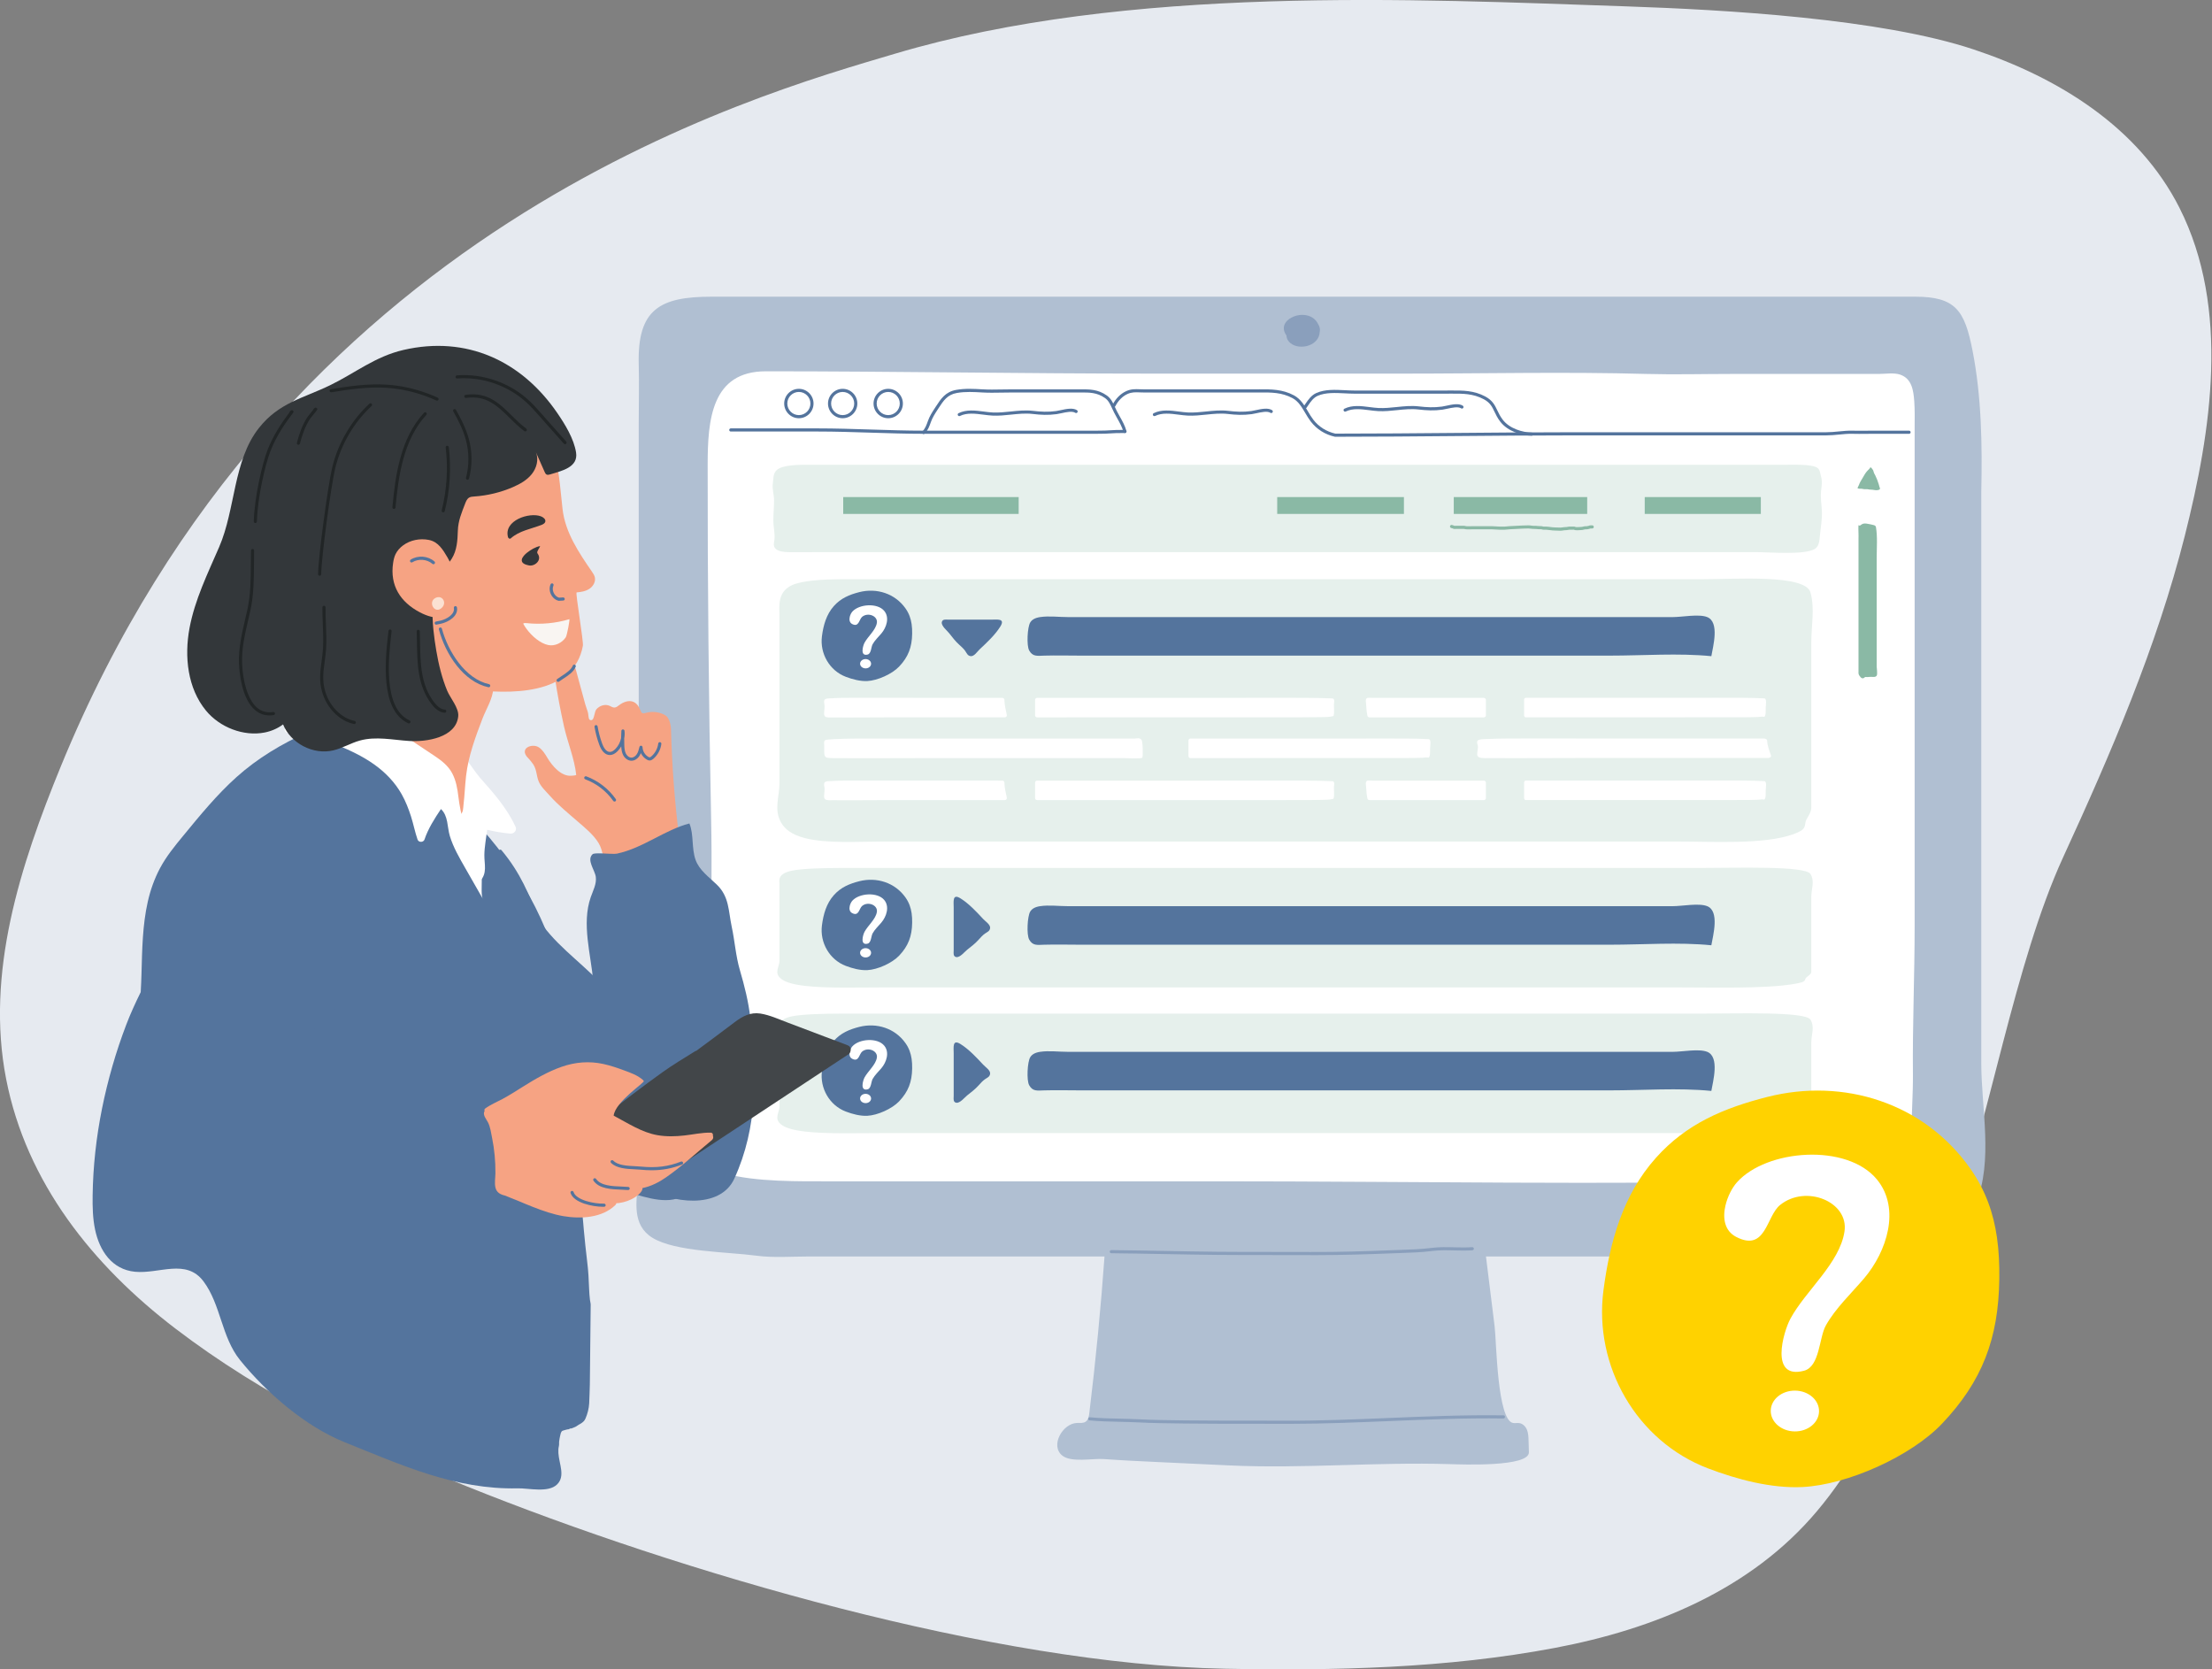 <svg xmlns="http://www.w3.org/2000/svg" width="819" height="618" viewBox="0 0 819 618" fill="none"><rect x="0" y="0" width="819" height="618" fill="#808080" stroke="none"/><g clip-path="url(#clip0_55_2)"><path d="M806.97 76.96C791.76 46.89 761.87 28.67 730.8 18.32C696.23 6.81 638.43 3.6 602.21 2.36C524.15 -0.3 417.33 -5.68 331.42 19.87C279.06 35.44 104.64 83.34 22.54 283.66C7.5 320.35 -5.39 360.11 2.27 399.43C9.76 437.84 34.42 468.52 64.93 491.82C97.29 516.53 134.92 534.98 172.56 550.13C251.94 582.08 368.06 616.12 453.42 617.75C494.01 618.53 535.67 617.62 575.67 610.05C612.31 603.12 648.22 588.56 672.75 559.41C697.75 529.71 708.85 491.45 721.83 455.61C736.6 414.83 745.84 356.64 763.92 317.27C781.6 278.78 798.5 239.62 808.91 198.44C818.72 159.62 825.81 114.23 806.96 76.95L806.97 76.96Z" fill="#E6EAF0"></path><path d="M553.398 491.096C554.065 496.491 554.332 525.834 560.248 526.786C561.005 526.907 561.785 526.71 562.541 526.823C563.858 527.017 564.892 528.124 565.382 529.362C565.871 530.6 565.916 531.964 565.955 533.294C565.997 534.731 566.039 536.166 566.078 537.603C566.238 543.119 541.45 542.152 536.639 542.005C509.449 541.178 482.229 543.762 455.165 542.487C446.518 542.081 437.874 541.674 429.228 541.268C422.357 540.945 415.482 540.625 408.616 540.132C404.616 539.846 396.656 541.522 393.31 538.844C388.7 535.156 393.465 526.912 398.76 526.771C399.857 526.742 401.059 526.923 401.967 526.304C402.946 525.635 403.176 524.313 403.32 523.135C405.716 503.526 407.619 483.854 409.027 464.148C409.535 457.052 409.325 447.34 413.035 441C416.32 435.387 423.778 433.147 429.574 431.243C444.898 426.212 460.945 423.83 476.936 421.755C491.465 419.872 506.286 418.23 520.692 420.906C529.511 422.542 541.66 427.914 545.743 436.641C546.971 439.266 547.343 442.196 547.699 445.073C549.599 460.415 551.5 475.754 553.398 491.096Z" fill="#B0BFD2"></path><path d="M477.868 527.093C477.143 527.093 476.42 527.093 475.698 527.088C470.803 527.062 465.821 527.064 461.01 527.064C453.923 527.064 446.599 527.064 439.392 526.983L437.976 526.967C432.492 526.907 426.819 526.844 421.249 526.555C418.985 526.44 416.673 526.387 414.435 526.338C410.83 526.259 407.105 526.175 403.427 525.818C403.111 525.787 402.878 525.503 402.909 525.186C402.941 524.869 403.215 524.635 403.54 524.667C407.176 525.018 410.88 525.102 414.464 525.181C416.71 525.231 419.029 525.283 421.312 525.399C426.859 525.684 432.518 525.747 437.992 525.808L439.408 525.824C446.607 525.905 453.929 525.905 461.012 525.905C465.832 525.905 470.808 525.905 475.708 525.928C488.527 525.997 501.608 525.451 514.254 524.924C528.147 524.347 542.508 523.749 556.662 523.951C556.981 523.956 557.235 524.218 557.23 524.538C557.225 524.858 556.96 525.11 556.643 525.107C542.521 524.903 528.176 525.501 514.299 526.078C502.352 526.574 490.022 527.088 477.871 527.088L477.868 527.093Z" fill="#8A9FBC"></path><path d="M682.452 465.249C701.365 464.735 723.098 466.692 731.569 445.653C738.084 429.47 733.576 410.456 733.576 393.595V181.986C733.951 164.662 733.681 146.82 730.33 129.761C727.43 114.983 724.126 109.831 709.106 109.834H263.444C244.395 109.834 235.966 114.419 236.492 134.802C236.683 142.154 236.492 149.538 236.492 156.89V404.273C236.492 415.23 237.403 426.645 236.309 437.543C235.592 444.704 233.935 453.475 241.505 458.18C249.981 463.447 269.468 463.424 280.012 464.84C286.258 465.679 292.978 465.147 299.286 465.147H616.019C638.149 465.147 660.327 465.85 682.452 465.249Z" fill="#B0BFD2"></path><path d="M488.104 120.098C487.216 118.141 485.237 116.554 482.14 116.562C479.324 116.57 476.478 118.109 475.633 120.066C475.028 121.469 475.397 122.928 476.318 124.187C476.345 124.774 476.504 125.362 476.816 125.894C477.863 127.694 480.352 128.62 482.968 128.268C485.572 127.919 487.499 126.448 488.255 124.622C488.494 124.048 488.619 123.416 488.643 122.768C488.656 122.692 488.677 122.618 488.685 122.542C488.789 121.682 488.575 120.835 488.104 120.095V120.098Z" fill="#8A9FBC"></path><path d="M708.755 148.52C708.467 144.586 707.888 140.208 703.59 138.7C701.252 137.881 698.074 138.43 695.616 138.43H641.047C630.571 138.43 620.05 138.721 609.579 138.43C579.643 137.595 549.565 138.311 519.605 138.311H426.586C378.891 138.311 331.162 137.451 283.546 137.451C263.428 137.451 262.03 155.437 262.015 171.938C261.973 215.765 262.402 259.591 263.3 303.411C263.967 336.006 262.384 368.588 262.488 401.184C262.517 410.057 258.886 431.746 268.344 434.403C279.752 437.609 296.022 437.315 307.893 437.315H450.735C522.461 437.315 594.438 438.679 666.059 437.142C668.264 437.094 670.47 437.047 672.674 437C676.491 436.919 680.308 436.837 684.122 436.754C694.87 436.523 707.747 433.769 707.734 419.904C707.726 412.499 708.331 405.063 708.262 397.682C708.095 379.298 708.901 361.265 708.901 342.915V157.889C708.901 155.324 709.003 151.862 708.76 148.517L708.755 148.52Z" fill="white"></path><path d="M341.937 160.677C341.785 160.677 341.636 160.617 341.52 160.502C341.298 160.271 341.306 159.906 341.536 159.683C342.554 158.7 343.052 157.291 343.536 155.927L343.573 155.828C344.175 154.128 345.128 152.607 346.136 151.07L346.494 150.519C348.405 147.581 350.057 145.045 354.041 144.334C357.319 143.749 360.622 143.943 363.821 144.132C366.098 144.266 368.436 144.224 370.7 144.184C371.821 144.163 372.941 144.145 374.056 144.145H398.972C399.333 144.145 399.687 144.142 400.04 144.14C403.375 144.116 406.532 144.092 409.801 146.409C411.346 147.502 412.058 149.06 412.814 150.71C413.04 151.198 413.267 151.702 413.529 152.213C413.848 152.837 414.202 153.464 414.574 154.125C415.542 155.846 416.542 157.624 417.068 159.573C417.152 159.883 416.969 160.2 416.663 160.284C416.359 160.368 416.037 160.184 415.956 159.877C415.466 158.068 414.503 156.355 413.568 154.697C413.189 154.023 412.83 153.388 412.503 152.743C412.233 152.216 411.998 151.699 411.767 151.195C411.05 149.627 410.43 148.271 409.139 147.358C406.171 145.257 403.328 145.278 400.053 145.302C399.7 145.302 399.341 145.307 398.977 145.307H374.062C372.952 145.307 371.839 145.328 370.727 145.346C368.444 145.388 366.083 145.43 363.761 145.294C360.63 145.11 357.392 144.919 354.251 145.48C350.756 146.104 349.306 148.334 347.468 151.159L347.107 151.715C346.141 153.191 345.225 154.647 344.667 156.224L344.63 156.323C344.128 157.742 343.557 159.353 342.345 160.525C342.232 160.633 342.089 160.688 341.945 160.688L341.937 160.677Z" fill="#54749D"></path><path d="M355.164 154.052C354.95 154.052 354.746 153.931 354.646 153.727C354.507 153.438 354.625 153.092 354.91 152.953C357.827 151.528 361.104 151.951 364.277 152.357C365.41 152.504 366.481 152.641 367.517 152.693C369.758 152.806 372.041 152.567 374.245 152.339C376.926 152.058 379.695 151.77 382.47 152.095C385.407 152.439 387.991 152.583 391.054 152.166C391.514 152.103 392.093 151.977 392.703 151.843C394.716 151.405 397.224 150.86 398.75 151.843C399.017 152.016 399.095 152.376 398.922 152.643C398.75 152.911 398.391 152.989 398.124 152.816C397.001 152.09 394.755 152.58 392.949 152.974C392.315 153.113 391.716 153.241 391.208 153.312C388.025 153.745 385.357 153.598 382.334 153.244C379.687 152.934 376.981 153.218 374.363 153.49C372.114 153.727 369.79 153.968 367.455 153.85C366.374 153.795 365.23 153.648 364.125 153.506C361.125 153.121 358.02 152.719 355.413 153.991C355.332 154.031 355.246 154.049 355.159 154.049L355.164 154.052Z" fill="#54749D"></path><path d="M427.419 154.052C427.204 154.052 427 153.931 426.9 153.727C426.762 153.438 426.88 153.092 427.165 152.953C430.081 151.529 433.358 151.951 436.528 152.357C437.662 152.504 438.733 152.641 439.769 152.693C442.01 152.806 444.293 152.567 446.497 152.339C449.177 152.058 451.947 151.77 454.722 152.095C457.659 152.439 460.243 152.583 463.305 152.166C463.766 152.103 464.345 151.977 464.954 151.843C466.967 151.405 469.473 150.857 471.001 151.843C471.268 152.016 471.347 152.376 471.174 152.643C471.001 152.911 470.643 152.989 470.376 152.816C469.253 152.09 467.007 152.58 465.201 152.974C464.567 153.113 463.968 153.241 463.462 153.312C460.277 153.745 457.612 153.598 454.588 153.244C451.942 152.934 449.235 153.218 446.617 153.49C444.369 153.727 442.044 153.968 439.709 153.85C438.628 153.795 437.484 153.648 436.379 153.506C433.377 153.121 430.272 152.719 427.667 153.991C427.586 154.031 427.5 154.049 427.414 154.049L427.419 154.052Z" fill="#54749D"></path><path d="M498.025 152.397C497.81 152.397 497.606 152.276 497.506 152.071C497.368 151.783 497.485 151.437 497.771 151.298C500.687 149.873 503.964 150.296 507.134 150.702C508.268 150.849 509.339 150.986 510.375 151.038C512.616 151.151 514.899 150.912 517.103 150.684C519.783 150.403 522.553 150.115 525.328 150.44C528.265 150.784 530.848 150.928 533.911 150.511C534.372 150.448 534.95 150.322 535.56 150.188C537.573 149.75 540.081 149.205 541.607 150.188C541.874 150.361 541.953 150.721 541.78 150.988C541.607 151.256 541.249 151.334 540.982 151.161C539.859 150.435 537.613 150.925 535.806 151.319C535.173 151.458 534.574 151.586 534.066 151.657C530.88 152.09 528.215 151.943 525.192 151.589C522.542 151.279 519.838 151.563 517.221 151.835C514.972 152.071 512.647 152.313 510.312 152.195C509.231 152.14 508.087 151.993 506.983 151.851C503.98 151.466 500.875 151.064 498.271 152.336C498.19 152.376 498.103 152.394 498.017 152.394L498.025 152.397Z" fill="#54749D"></path><path d="M295.781 154.826C292.786 154.826 290.349 152.384 290.349 149.383C290.349 146.382 292.786 143.94 295.781 143.94C298.776 143.94 301.213 146.382 301.213 149.383C301.213 152.384 298.776 154.826 295.781 154.826ZM295.781 145.097C293.422 145.097 291.504 147.02 291.504 149.383C291.504 151.746 293.422 153.669 295.781 153.669C298.139 153.669 300.058 151.746 300.058 149.383C300.058 147.02 298.139 145.097 295.781 145.097Z" fill="#54749D"></path><path d="M312.001 154.826C309.006 154.826 306.569 152.384 306.569 149.383C306.569 146.382 309.006 143.94 312.001 143.94C314.995 143.94 317.432 146.382 317.432 149.383C317.432 152.384 314.995 154.826 312.001 154.826ZM312.001 145.097C309.642 145.097 307.723 147.02 307.723 149.383C307.723 151.746 309.642 153.669 312.001 153.669C314.359 153.669 316.278 151.746 316.278 149.383C316.278 147.02 314.359 145.097 312.001 145.097Z" fill="#54749D"></path><path d="M328.866 154.826C325.872 154.826 323.435 152.384 323.435 149.383C323.435 146.382 325.872 143.94 328.866 143.94C331.861 143.94 334.298 146.382 334.298 149.383C334.298 152.384 331.861 154.826 328.866 154.826ZM328.866 145.097C326.508 145.097 324.589 147.02 324.589 149.383C324.589 151.746 326.508 153.669 328.866 153.669C331.225 153.669 333.144 151.746 333.144 149.383C333.144 147.02 331.225 145.097 328.866 145.097Z" fill="#54749D"></path><path d="M494.36 161.685C494.318 161.685 494.276 161.679 494.234 161.672C490.614 160.864 487.535 158.923 485.326 156.056C484.569 155.072 483.915 153.968 483.284 152.898C481.96 150.655 480.711 148.538 478.554 147.384C474.557 145.247 470.761 145.268 466.363 145.291C465.895 145.291 465.423 145.296 464.944 145.296H423.451C422.951 145.296 422.469 145.278 421.998 145.26C420.398 145.197 419.021 145.144 417.477 145.842C415.629 146.679 414.029 148.281 412.974 150.353C412.83 150.637 412.482 150.752 412.197 150.605C411.912 150.461 411.799 150.112 411.946 149.826C413.118 147.521 414.914 145.729 417.001 144.785C418.794 143.974 420.372 144.035 422.042 144.1C422.498 144.119 422.964 144.137 423.448 144.137H464.942C465.418 144.137 465.889 144.134 466.355 144.132C470.722 144.108 474.842 144.085 479.096 146.361C481.538 147.668 482.931 150.026 484.276 152.305C484.889 153.344 485.525 154.419 486.237 155.345C488.266 157.978 491.095 159.77 494.423 160.525C509.283 160.525 524.385 160.394 538.99 160.268C553.628 160.142 568.764 160.011 583.669 160.011H676.248C677.787 160.011 679.308 159.862 680.782 159.717C682.465 159.552 684.206 159.382 685.967 159.434C687.499 159.481 689.069 159.466 690.588 159.45C691.363 159.442 692.14 159.434 692.912 159.434H706.839C707.158 159.434 707.417 159.694 707.417 160.014C707.417 160.334 707.158 160.593 706.839 160.593H692.912C692.143 160.593 691.37 160.601 690.598 160.609C689.069 160.625 687.488 160.641 685.931 160.593C684.24 160.544 682.614 160.701 680.892 160.872C679.392 161.018 677.842 161.171 676.245 161.171H583.666C568.766 161.171 553.633 161.302 538.997 161.428C524.369 161.553 509.242 161.685 494.355 161.685H494.36Z" fill="#54749D"></path><path d="M567.109 161.304C567.109 161.304 567.099 161.304 567.093 161.304C563.47 161.202 558.24 159.757 555.416 156.014C554.439 154.721 553.855 153.501 553.342 152.423C552.447 150.55 551.74 149.071 549.411 147.817C545.439 145.679 541.67 145.7 537.296 145.724C536.83 145.724 536.361 145.729 535.885 145.729H501.289C500.202 145.729 499.079 145.671 497.894 145.611C494.412 145.433 490.815 145.252 487.896 146.524C486.302 147.219 485.323 148.649 484.287 150.165C484.095 150.445 483.904 150.726 483.708 151.001C483.525 151.261 483.164 151.324 482.902 151.138C482.643 150.951 482.582 150.592 482.766 150.33C482.957 150.06 483.145 149.784 483.334 149.511C484.415 147.93 485.535 146.293 487.433 145.464C490.6 144.082 494.339 144.271 497.951 144.454C499.124 144.515 500.229 144.57 501.289 144.57H535.885C536.359 144.57 536.827 144.57 537.29 144.565C541.628 144.541 545.727 144.517 549.96 146.794C552.62 148.226 553.478 150.02 554.387 151.919C554.903 152.997 555.437 154.112 556.342 155.313C558.918 158.729 563.764 160.051 567.13 160.145C567.449 160.153 567.701 160.42 567.69 160.74C567.682 161.055 567.426 161.302 567.114 161.302L567.109 161.304Z" fill="#54749D"></path><path d="M405.713 160.591H342.283C335.668 160.591 328.971 160.376 322.498 160.169C316.021 159.961 309.323 159.746 302.7 159.746H270.578C270.258 159.746 269.999 159.487 269.999 159.167C269.999 158.847 270.258 158.587 270.578 158.587H302.7C309.341 158.587 316.048 158.802 322.534 159.009C329 159.216 335.683 159.432 342.283 159.432H405.713C408.747 159.432 409.93 159.358 411.074 159.285C412.236 159.211 413.438 159.135 416.508 159.135C416.828 159.135 417.087 159.395 417.087 159.715C417.087 160.035 416.828 160.294 416.508 160.294C413.474 160.294 412.291 160.368 411.147 160.441C409.985 160.515 408.783 160.591 405.713 160.591Z" fill="#54749D"></path><path d="M671.899 203.232C668.01 205.53 655.465 204.392 649.732 204.392H306.118C301.532 204.392 296.925 204.452 292.344 204.423C287.328 204.392 286.155 202.857 286.6 200.719C287.163 198.02 286.333 195.353 286.336 192.651C286.336 190.173 286.6 187.712 286.6 185.226C286.6 183.085 285.799 180.948 286.166 178.807C286.446 177.176 286.001 174.681 288.498 173.401C291.611 171.807 298.061 172.066 302.202 172.066H659.871C663.402 172.066 670.677 171.717 672.871 173.173C673.897 173.853 673.939 175.382 674.193 176.192C674.797 178.136 674.467 179.851 674.258 181.795C674.001 184.169 674.415 186.592 674.546 188.963C674.727 192.25 674.093 195.355 673.787 198.637C673.661 199.982 673.619 201.136 672.805 202.411C672.606 202.723 672.297 202.996 671.899 203.232Z" fill="#E6F0EC"></path><path d="M670.638 237.664V298.907C670.638 300.664 669.646 301.829 668.79 303.479C668.036 304.924 668.926 306.498 666.395 307.778C665.539 308.21 664.614 308.599 663.622 308.942C652.84 312.685 634.322 311.521 620.356 311.521H327.301C317.854 311.521 306.249 312.357 298.087 310.28C292.883 308.955 290.556 306.789 289.273 304.62C286.399 299.796 288.606 294.852 288.606 289.976V241.483C288.606 236.835 288.59 232.179 288.59 227.531C288.59 224.481 287.768 219.148 293.244 216.622C297.061 214.865 305.207 214.461 310.959 214.432C320.286 214.395 329.613 214.432 338.924 214.432H629.445C642.83 214.432 668.449 212.515 670.332 219.332C671.991 225.333 670.641 231.626 670.641 237.664H670.638Z" fill="#E6F0EC"></path><path d="M349.141 229.598C348.918 229.745 348.759 229.978 348.701 230.34C348.481 231.738 350.667 233.446 351.434 234.419C352.662 235.977 353.688 237.354 355.156 238.676C355.929 239.371 356.771 240.119 357.368 240.968C357.949 241.795 358.251 242.805 359.455 242.907C360.724 243.012 361.847 241.186 362.795 240.302C365.452 237.829 368.439 235.033 370.376 231.938C372.316 228.835 369.174 229.393 366.928 229.393H351.342C350.646 229.393 349.698 229.231 349.141 229.601V229.598Z" fill="#54749D"></path><path d="M381.436 230.448C380.402 232.137 380.027 238.983 381.061 240.811C382.391 243.164 384.035 242.781 386.669 242.708C391.182 242.582 395.718 242.708 400.234 242.708H595.983C608.341 242.708 621.432 241.708 633.631 242.912C634.241 239.371 636.759 230.296 632.102 228.439C629.008 227.203 622.822 228.439 619.445 228.439H395.331C392.056 228.439 388.349 227.948 385.108 228.439C383.161 228.732 382.059 229.433 381.438 230.448H381.436Z" fill="#54749D"></path><path d="M337.534 231.064C337.241 229.013 336.578 227.093 335.285 225.254C331.382 219.704 324.594 217.564 318.147 219.206C314.477 220.14 311.322 221.464 308.747 224.35C305.974 227.455 304.864 231.413 304.328 235.523C303.493 241.902 307.124 248.25 313.152 250.542C315.616 251.479 318.49 252.245 321.126 252.116C324.911 251.933 330.28 249.522 332.893 246.773C336.29 243.201 337.662 239.586 337.73 234.571C337.746 233.357 337.696 232.192 337.534 231.064Z" fill="#54749D"></path><path d="M314.621 228.371C314.801 227.597 315.194 226.854 315.592 226.409C318.094 223.607 324.88 223.091 327.408 226.172C329.432 228.638 328.222 232.276 326.332 234.5C325.233 235.793 323.908 237.034 323.097 238.485C322.516 239.521 322.594 241.95 321.259 242.306C318.333 243.085 319.497 239.046 320.102 237.923C321.38 235.552 324.264 233.247 324.67 230.558C325.047 228.045 321.411 226.569 319.233 228.326C318.06 229.273 318.042 232.318 315.532 231.017C314.524 230.495 314.385 229.407 314.623 228.376L314.621 228.371Z" fill="white"></path><path d="M322.524 245.732C322.513 246.681 321.592 247.442 320.466 247.429C319.34 247.416 318.437 246.634 318.448 245.685C318.458 244.735 319.38 243.974 320.505 243.988C321.631 244.001 322.534 244.782 322.524 245.732Z" fill="white"></path><path d="M371.886 259.08C371.878 258.671 371.535 258.346 371.114 258.346C352.74 258.34 334.366 258.327 316.024 258.327C313.307 258.327 310.579 258.319 307.867 258.503C307.215 258.548 305.548 258.461 305.226 259.146C304.972 259.686 305.226 260.541 305.283 261.102C305.349 261.753 305.228 262.385 305.197 263.035C305.165 263.707 304.914 264.853 305.587 265.309C306.233 265.75 307.618 265.577 308.356 265.588C314.102 265.664 322.306 265.559 328.285 265.559H372.017C372.507 265.559 372.876 265.126 372.776 264.662C372.381 262.802 371.918 260.942 371.886 259.08Z" fill="white"></path><path d="M654.29 274.131C654.28 273.721 653.727 273.396 653.049 273.396C623.5 273.391 593.949 273.378 564.455 273.378C560.086 273.378 555.696 273.37 551.335 273.553C550.285 273.598 547.604 273.512 547.089 274.196C546.68 274.736 547.091 275.592 547.183 276.153C547.29 276.803 547.094 277.435 547.044 278.086C546.992 278.757 546.591 279.904 547.673 280.36C548.712 280.801 550.937 280.628 552.125 280.638C561.366 280.714 574.559 280.609 584.174 280.609H654.502C655.288 280.609 655.882 280.176 655.725 279.712C655.089 277.852 654.343 275.993 654.293 274.131H654.29Z" fill="white"></path><path d="M520.118 258.348C517.479 258.348 514.843 258.348 512.205 258.348C510.901 258.348 509.597 258.348 508.294 258.348C507.686 258.348 507.003 258.262 506.404 258.34C506.009 258.393 505.841 258.639 505.736 259.025C505.652 259.327 505.713 259.678 505.739 259.985C505.781 260.452 505.833 260.903 505.857 261.372C505.917 262.608 506.027 263.751 506.281 264.961C506.354 265.312 506.671 265.564 507.04 265.564H532.28C537.976 265.564 543.68 265.564 549.384 265.567C549.811 265.567 550.159 265.231 550.159 264.816V259.104C550.159 258.689 549.814 258.353 549.384 258.353H520.121L520.118 258.348Z" fill="white"></path><path d="M493.933 263.78C493.943 263.5 493.941 263.209 493.941 262.909C493.941 262.204 493.891 261.511 493.891 260.811C493.891 260.121 494.396 258.613 493.265 258.555C487.661 258.275 478.334 258.332 471.009 258.327C461.86 258.319 452.719 258.348 443.57 258.348H384.012C383.585 258.348 383.237 258.684 383.237 259.098V264.814C383.237 265.228 383.582 265.564 384.012 265.564C413.49 265.572 443.013 265.588 472.42 265.556C473.53 265.556 474.643 265.556 475.753 265.553C477.674 265.553 479.596 265.548 481.52 265.548C484.03 265.548 486.543 265.538 489.056 265.485C490.629 265.451 492.237 265.504 493.739 265.063C493.873 264.643 493.92 264.224 493.936 263.783L493.933 263.78Z" fill="white"></path><path d="M422.676 273.949C422.542 273.7 422.33 273.501 421.966 273.383C421.359 273.186 420.652 273.414 420.024 273.42C418.066 273.433 416.108 273.42 414.15 273.42C410.234 273.42 406.318 273.42 402.401 273.42C393.7 273.42 384.999 273.414 376.297 273.414C367.601 273.414 358.903 273.409 350.206 273.409C341.516 273.409 332.825 273.409 324.134 273.409C319.006 273.409 313.859 273.375 308.734 273.632C308.003 273.669 307.273 273.708 306.545 273.789C306.333 273.813 306.108 273.826 305.899 273.876C304.901 274.112 305.121 274.951 305.166 275.749C305.215 276.635 305.121 277.527 305.166 278.414C305.221 279.502 305.255 280.389 306.558 280.546C307.904 280.709 309.315 280.656 310.668 280.667C320.76 280.743 335.168 280.638 345.67 280.638H415.783C416.393 280.638 422.838 280.992 422.977 280.447C423.097 279.977 423.089 279.5 423.089 278.988C423.089 277.64 423.131 276.331 422.935 275.001C422.877 274.616 422.83 274.251 422.673 273.955L422.676 273.949Z" fill="white"></path><path d="M529.474 278.849C529.51 278.283 529.508 277.7 529.492 277.129C529.471 276.342 530.06 273.695 528.953 273.627C524.424 273.346 516.885 273.404 510.966 273.399C503.574 273.391 496.184 273.42 488.792 273.42H440.659C440.314 273.42 440.034 273.755 440.034 274.17V279.885C440.034 280.3 440.314 280.635 440.659 280.635C464.483 280.643 488.341 280.659 512.108 280.628C513.006 280.628 513.904 280.628 514.801 280.625C516.354 280.625 517.909 280.62 519.461 280.62C519.814 280.62 520.168 280.62 520.521 280.62C522.545 280.612 524.571 280.604 526.592 280.525C527.196 280.502 527.882 280.339 528.479 280.405C528.864 280.449 529.005 280.614 529.238 280.113C529.385 279.801 529.437 279.395 529.463 279.043C529.469 278.98 529.474 278.917 529.476 278.852L529.474 278.849Z" fill="white"></path><path d="M653.74 263.762C653.777 263.195 653.774 262.613 653.759 262.041C653.738 261.254 654.327 258.608 653.22 258.54C648.691 258.259 641.152 258.317 635.233 258.311C627.841 258.304 620.451 258.332 613.058 258.332H564.926C564.58 258.332 564.3 258.668 564.3 259.083V264.798C564.3 265.212 564.58 265.548 564.926 265.548C588.75 265.556 612.608 265.572 636.374 265.54C637.272 265.54 638.17 265.54 639.068 265.538C640.62 265.538 642.175 265.532 643.728 265.532C644.081 265.532 644.434 265.532 644.788 265.532C646.811 265.525 648.837 265.517 650.858 265.438C651.463 265.414 652.149 265.252 652.746 265.317C653.13 265.362 653.272 265.527 653.505 265.026C653.651 264.714 653.704 264.308 653.73 263.956C653.735 263.893 653.74 263.83 653.743 263.765L653.74 263.762Z" fill="white"></path><path d="M371.886 289.711C371.878 289.302 371.535 288.976 371.114 288.976C352.74 288.971 334.366 288.958 316.024 288.958C313.307 288.958 310.579 288.95 307.867 289.134C307.215 289.178 305.548 289.092 305.226 289.776C304.972 290.317 305.226 291.172 305.283 291.733C305.349 292.384 305.228 293.016 305.197 293.666C305.165 294.338 304.914 295.484 305.587 295.94C306.233 296.381 307.618 296.211 308.356 296.218C314.102 296.294 322.306 296.19 328.285 296.19H372.017C372.507 296.19 372.876 295.757 372.776 295.292C372.381 293.433 371.918 291.573 371.886 289.711Z" fill="white"></path><path d="M520.118 288.979C517.479 288.979 514.843 288.979 512.205 288.979C510.901 288.979 509.597 288.979 508.294 288.979C507.686 288.979 507.003 288.892 506.404 288.971C506.009 289.024 505.841 289.27 505.736 289.656C505.652 289.957 505.713 290.309 505.739 290.616C505.781 291.083 505.833 291.534 505.857 292.003C505.917 293.239 506.027 294.382 506.281 295.591C506.354 295.943 506.671 296.195 507.04 296.195H532.28C537.976 296.195 543.68 296.195 549.384 296.197C549.811 296.197 550.159 295.862 550.159 295.447V289.734C550.159 289.32 549.814 288.984 549.384 288.984H520.121L520.118 288.979Z" fill="white"></path><path d="M493.933 294.411C493.943 294.13 493.941 293.839 493.941 293.54C493.941 292.835 493.891 292.142 493.891 291.442C493.891 290.75 494.396 289.244 493.265 289.186C487.661 288.906 478.334 288.963 471.009 288.958C461.86 288.95 452.719 288.979 443.57 288.979H384.012C383.585 288.979 383.237 289.315 383.237 289.729V295.445C383.237 295.859 383.582 296.195 384.012 296.195C413.49 296.203 443.013 296.218 472.42 296.187C473.53 296.187 474.643 296.187 475.753 296.184C477.674 296.184 479.596 296.179 481.52 296.179C484.03 296.179 486.543 296.169 489.056 296.116C490.629 296.082 492.237 296.134 493.739 295.694C493.873 295.274 493.92 294.854 493.936 294.414L493.933 294.411Z" fill="white"></path><path d="M653.74 294.39C653.777 293.824 653.774 293.241 653.759 292.67C653.738 291.883 654.327 289.236 653.22 289.168C648.691 288.887 641.152 288.945 635.233 288.94C627.841 288.932 620.451 288.961 613.058 288.961H564.926C564.58 288.961 564.3 289.296 564.3 289.711V295.426C564.3 295.841 564.58 296.176 564.926 296.176C588.75 296.184 612.608 296.2 636.374 296.169C637.272 296.169 638.17 296.169 639.068 296.166C640.62 296.166 642.175 296.161 643.728 296.161C644.081 296.161 644.434 296.161 644.788 296.161C646.811 296.153 648.837 296.145 650.858 296.066C651.463 296.043 652.149 295.88 652.746 295.946C653.13 295.99 653.272 296.155 653.505 295.654C653.651 295.342 653.704 294.936 653.73 294.584C653.735 294.521 653.74 294.458 653.743 294.393L653.74 294.39Z" fill="white"></path><path d="M670.638 331.896V359.791C670.638 360.591 669.646 361.121 668.79 361.873C668.036 362.532 668.926 363.248 666.395 363.83C665.539 364.027 664.614 364.205 663.622 364.36C652.84 366.065 634.322 365.535 620.356 365.535H327.301C317.854 365.535 306.249 365.915 298.087 364.971C292.883 364.368 290.556 363.382 289.273 362.393C286.399 360.195 288.606 357.944 288.606 355.723V333.635C288.606 331.518 288.59 329.396 288.59 327.279C288.59 325.889 287.768 323.46 293.244 322.311C297.061 321.511 305.207 321.328 310.959 321.315C320.286 321.296 329.613 321.315 338.924 321.315H629.445C642.83 321.315 668.449 320.441 670.332 323.547C671.991 326.28 670.641 329.147 670.641 331.898L670.638 331.896Z" fill="#E6F0EC"></path><path d="M353.314 353.863C353.46 354.086 353.693 354.246 354.054 354.304C355.45 354.524 357.154 352.334 358.125 351.565C359.68 350.335 361.054 349.307 362.374 347.835C363.067 347.062 363.813 346.217 364.661 345.619C365.486 345.037 366.494 344.735 366.596 343.529C366.701 342.256 364.879 341.131 363.997 340.182C361.528 337.519 358.738 334.527 355.649 332.586C352.552 330.642 353.109 333.79 353.109 336.04V351.657C353.109 352.355 352.947 353.304 353.316 353.863H353.314Z" fill="#54749D"></path><path d="M381.436 337.467C380.402 339.156 380.027 346.002 381.061 347.83C382.391 350.183 384.035 349.8 386.669 349.727C391.182 349.601 395.718 349.727 400.234 349.727H595.983C608.341 349.727 621.432 348.727 633.631 349.931C634.241 346.39 636.759 337.315 632.102 335.458C629.008 334.222 622.822 335.458 619.445 335.458H395.331C392.056 335.458 388.349 334.967 385.108 335.458C383.161 335.752 382.059 336.452 381.438 337.467H381.436Z" fill="#54749D"></path><path d="M337.534 338.083C337.241 336.032 336.578 334.112 335.285 332.273C331.382 326.723 324.594 324.583 318.147 326.225C314.477 327.159 311.322 328.483 308.747 331.368C305.974 334.474 304.864 338.432 304.328 342.542C303.493 348.921 307.124 355.269 313.152 357.561C315.616 358.498 318.49 359.264 321.126 359.135C324.911 358.951 330.28 356.541 332.893 353.792C336.29 350.22 337.662 346.605 337.73 341.59C337.746 340.376 337.696 339.211 337.534 338.083Z" fill="#54749D"></path><path d="M314.621 335.39C314.801 334.616 315.194 333.874 315.592 333.428C318.094 330.626 324.88 330.11 327.408 333.192C329.432 335.657 328.222 339.295 326.332 341.519C325.233 342.813 323.908 344.053 323.097 345.504C322.516 346.54 322.594 348.969 321.259 349.325C318.333 350.104 319.497 346.065 320.102 344.942C321.38 342.571 324.264 340.266 324.67 337.577C325.047 335.064 321.411 333.588 319.233 335.345C318.06 336.292 318.042 339.337 315.532 338.036C314.524 337.514 314.385 336.426 314.623 335.395L314.621 335.39Z" fill="white"></path><path d="M322.524 352.748C322.513 353.698 321.592 354.458 320.466 354.445C319.34 354.432 318.437 353.651 318.448 352.701C318.458 351.752 319.38 350.991 320.505 351.004C321.631 351.017 322.534 351.799 322.524 352.748Z" fill="white"></path><path d="M670.638 385.821V413.716C670.638 414.516 669.646 415.046 668.79 415.799C668.036 416.457 668.926 417.173 666.395 417.756C665.539 417.952 664.614 418.131 663.622 418.285C652.84 419.99 634.322 419.46 620.356 419.46H327.301C317.854 419.46 306.249 419.841 298.087 418.897C292.883 418.293 290.556 417.307 289.273 416.318C286.399 414.12 288.606 411.87 288.606 409.648V387.56C288.606 385.443 288.59 383.321 288.59 381.205C288.59 379.815 287.768 377.386 293.244 376.237C297.061 375.437 305.207 375.253 310.959 375.24C320.286 375.222 329.613 375.24 338.924 375.24H629.445C642.83 375.24 668.449 374.367 670.332 377.472C671.991 380.205 670.641 383.072 670.641 385.824L670.638 385.821Z" fill="#E6F0EC"></path><path d="M353.314 407.788C353.46 408.011 353.693 408.171 354.054 408.229C355.45 408.449 357.154 406.259 358.125 405.491C359.68 404.26 361.054 403.232 362.374 401.761C363.067 400.987 363.813 400.142 364.661 399.544C365.486 398.962 366.494 398.66 366.596 397.454C366.701 396.182 364.879 395.056 363.997 394.107C361.528 391.445 358.738 388.452 355.649 386.511C352.552 384.567 353.109 387.715 353.109 389.965V405.582C353.109 406.28 352.947 407.23 353.316 407.788H353.314Z" fill="#54749D"></path><path d="M381.436 391.39C380.402 393.079 380.027 399.925 381.061 401.753C382.391 404.106 384.035 403.723 386.669 403.649C391.182 403.523 395.718 403.649 400.234 403.649H595.983C608.341 403.649 621.432 402.65 633.631 403.854C634.241 400.313 636.759 391.237 632.102 389.38C629.008 388.145 622.822 389.38 619.445 389.38H395.331C392.056 389.38 388.349 388.89 385.108 389.38C383.161 389.674 382.059 390.374 381.438 391.39H381.436Z" fill="#54749D"></path><path d="M337.534 392.006C337.241 389.955 336.578 388.035 335.285 386.196C331.382 380.646 324.594 378.506 318.147 380.148C314.477 381.081 311.322 382.406 308.747 385.291C305.974 388.397 304.864 392.355 304.328 396.465C303.493 402.844 307.124 409.192 313.152 411.484C315.616 412.42 318.49 413.186 321.126 413.058C324.911 412.874 330.28 410.464 332.893 407.715C336.29 404.142 337.662 400.528 337.73 395.513C337.746 394.298 337.696 393.134 337.534 392.006Z" fill="#54749D"></path><path d="M314.621 389.312C314.801 388.538 315.194 387.796 315.592 387.35C318.094 384.549 324.88 384.032 327.408 387.114C329.432 389.58 328.222 393.218 326.332 395.442C325.233 396.735 323.908 397.976 323.097 399.426C322.516 400.462 322.594 402.891 321.259 403.248C318.333 404.027 319.497 399.987 320.102 398.865C321.38 396.494 324.264 394.188 324.67 391.5C325.047 388.987 321.411 387.51 319.233 389.267C318.06 390.214 318.042 393.26 315.532 391.959C314.524 391.437 314.385 390.348 314.623 389.317L314.621 389.312Z" fill="white"></path><path d="M322.524 406.673C322.513 407.623 321.592 408.384 320.466 408.37C319.34 408.357 318.437 407.576 318.448 406.626C318.458 405.677 319.38 404.916 320.505 404.929C321.631 404.942 322.534 405.724 322.524 406.673Z" fill="white"></path><path d="M377.164 184.011H312.202V190.251H377.164V184.011Z" fill="#8AB9A5"></path><path d="M519.809 184.011H472.892V190.251H519.809V184.011Z" fill="#8AB9A5"></path><path d="M587.664 184.011H538.262V190.251H587.664V184.011Z" fill="#8AB9A5"></path><path d="M651.955 184.011H608.967V190.251H651.955V184.011Z" fill="#8AB9A5"></path><path d="M577.658 196.47C577.352 196.47 577.051 196.454 576.75 196.439C576.446 196.423 576.14 196.407 575.85 196.41C575.172 196.418 574.509 196.329 573.868 196.245C573.35 196.176 572.86 196.111 572.371 196.093C572.255 196.087 572.138 196.093 572.022 196.1C571.797 196.111 571.543 196.121 571.276 196.079C571.159 196.061 571.043 196.03 570.928 195.998C570.834 195.972 570.74 195.943 570.643 195.935C570.454 195.922 570.269 195.922 570.08 195.919C569.763 195.919 569.434 195.917 569.085 195.859C568.598 195.78 568.064 195.833 567.525 195.796C567.282 195.78 567.046 195.749 566.811 195.717C566.499 195.675 566.203 195.636 565.905 195.636H565.889C564.447 195.644 562.976 195.725 561.554 195.807C560.688 195.856 559.819 195.904 558.952 195.938C558.693 195.948 558.436 195.98 558.18 196.011C557.832 196.053 557.491 196.098 557.091 196.098C556.722 196.098 556.347 196.098 555.976 196.098H555.248C554.722 196.098 554.201 196.058 553.698 196.019C553.196 195.98 552.722 195.946 552.238 195.943H547.79H545.565C545.261 195.943 544.955 195.954 544.649 195.961C544.044 195.98 543.418 196.001 542.795 195.948C542.607 195.933 542.434 195.891 542.285 195.854C542.131 195.817 541.997 195.778 541.879 195.786C541.581 195.788 541.285 195.788 540.989 195.786H539.141C539.078 195.786 539.01 195.794 538.94 195.801C538.722 195.825 538.453 195.851 538.175 195.762C538.078 195.731 537.997 195.691 537.921 195.652C537.9 195.641 537.882 195.628 537.858 195.62C537.735 195.599 537.618 195.563 537.5 195.521C537.445 195.502 537.39 195.481 537.332 195.468C537.018 195.408 536.814 195.106 536.872 194.792C536.932 194.477 537.228 194.27 537.547 194.33C537.659 194.351 537.767 194.388 537.877 194.424C537.934 194.445 537.995 194.466 538.057 194.477C538.238 194.508 538.369 194.576 538.455 194.621C538.479 194.634 538.505 194.65 538.536 194.66C538.584 194.676 538.735 194.66 538.824 194.65C538.934 194.639 539.042 194.629 539.144 194.629H540.997C541.29 194.629 541.581 194.629 541.871 194.629C542.146 194.629 542.361 194.681 542.562 194.729C542.672 194.755 542.785 194.784 542.9 194.794C543.458 194.841 544.023 194.823 544.62 194.805C544.939 194.794 545.256 194.784 545.573 194.784H547.798H552.248C552.774 194.784 553.293 194.823 553.795 194.862C554.298 194.902 554.774 194.936 555.256 194.938H555.978C556.353 194.938 556.727 194.938 557.101 194.938H557.122C557.421 194.938 557.724 194.902 558.044 194.862C558.334 194.826 558.622 194.792 558.913 194.781C559.774 194.75 560.635 194.7 561.497 194.653C562.934 194.571 564.418 194.487 565.889 194.482C566.297 194.479 566.625 194.527 566.968 194.574C567.18 194.603 567.392 194.632 567.609 194.645C567.808 194.658 568.007 194.658 568.206 194.658C568.546 194.658 568.9 194.658 569.271 194.718C569.533 194.76 569.805 194.763 570.091 194.763C570.303 194.763 570.515 194.765 570.729 194.781C570.92 194.794 571.088 194.841 571.235 194.881C571.31 194.902 571.389 194.923 571.467 194.936C571.617 194.959 571.789 194.952 571.975 194.944C572.125 194.936 572.274 194.931 572.418 194.936C572.962 194.954 573.501 195.028 574.025 195.096C574.656 195.18 575.261 195.258 575.842 195.251C576.158 195.248 576.486 195.264 576.815 195.282C577.449 195.314 578.046 195.345 578.59 195.227C578.975 195.143 579.318 195.13 579.651 195.119C579.76 195.114 579.876 195.112 579.991 195.104C580.135 195.096 580.274 195.064 580.412 195.035C580.632 194.988 580.878 194.941 581.158 194.941C581.386 194.944 581.611 194.941 581.839 194.941H582.174C582.221 194.941 582.3 194.938 582.363 194.936C582.504 194.931 582.643 194.925 582.779 194.936C582.978 194.949 583.14 195.009 583.271 195.056C583.326 195.077 583.381 195.098 583.441 195.112C583.742 195.167 584.09 195.143 584.457 195.119C584.666 195.106 584.876 195.093 585.077 195.093C585.543 195.093 585.988 195.025 586.399 194.891C586.7 194.794 586.98 194.799 587.203 194.805C587.307 194.805 587.412 194.81 587.517 194.799C587.648 194.784 587.784 194.75 587.92 194.718C588.025 194.694 588.129 194.668 588.229 194.65C588.273 194.642 588.313 194.621 588.352 194.605C588.485 194.55 588.674 194.477 588.917 194.479C589.048 194.479 589.176 194.479 589.307 194.479H589.527C589.847 194.479 590.106 194.736 590.106 195.056C590.106 195.376 589.847 195.636 589.527 195.636H589.315C589.174 195.636 589.035 195.639 588.894 195.636C588.881 195.636 588.826 195.66 588.784 195.675C588.677 195.72 588.567 195.759 588.444 195.783C588.36 195.799 588.271 195.82 588.182 195.841C588.004 195.883 587.82 195.925 587.65 195.946C587.491 195.964 587.334 195.964 587.177 195.959C587.006 195.954 586.868 195.951 586.752 195.99C586.226 196.161 585.663 196.25 585.074 196.25C584.896 196.25 584.711 196.263 584.527 196.274C584.109 196.3 583.674 196.329 583.237 196.25C583.114 196.229 582.993 196.187 582.878 196.145C582.808 196.119 582.734 196.093 582.695 196.09C582.598 196.082 582.504 196.09 582.404 196.09C582.326 196.093 582.245 196.095 582.169 196.095H581.839C581.606 196.095 581.373 196.095 581.14 196.095C580.991 196.09 580.831 196.127 580.645 196.166C580.47 196.203 580.271 196.245 580.056 196.258C579.931 196.266 579.808 196.271 579.687 196.274C579.381 196.284 579.114 196.294 578.831 196.357C578.439 196.444 578.046 196.468 577.656 196.468L577.658 196.47Z" fill="#8AB9A5"></path><path d="M687.766 180.753C687.805 180.365 688.143 179.935 688.266 179.56C688.569 178.639 689.171 177.737 689.661 176.898C690.156 176.053 690.692 175.041 691.368 174.338C691.758 173.931 692.284 173.464 692.553 172.969C692.807 173.068 693.033 173.401 693.218 173.619C693.522 173.976 693.624 174.217 693.726 174.679C693.839 175.18 694.106 175.56 694.334 176.006C694.852 177.024 695.26 178.146 695.598 179.232C695.724 179.633 695.82 180.029 695.936 180.428C695.996 180.633 696.148 180.764 696.053 180.997C695.936 181.289 695.493 181.388 695.234 181.438C694.428 181.595 693.572 181.252 692.76 181.265C692.341 181.27 692.03 181.215 691.635 181.134C691.174 181.037 690.721 181.152 690.263 181.105C689.868 181.063 689.53 180.929 689.129 180.919C688.737 180.908 688.475 181.024 687.768 180.756L687.766 180.753Z" fill="#8AB9A5"></path><path d="M696.085 409.54C696.046 409.929 695.708 410.359 695.585 410.734C695.281 411.654 694.679 412.557 694.19 413.396C693.695 414.241 693.158 415.253 692.483 415.956C692.093 416.363 691.567 416.83 691.297 417.325C691.043 417.226 690.818 416.893 690.632 416.675C690.328 416.318 690.226 416.077 690.124 415.615C690.012 415.114 689.745 414.734 689.517 414.288C688.999 413.27 688.59 412.148 688.253 411.062C688.127 410.66 688.03 410.264 687.915 409.866C687.855 409.661 687.703 409.53 687.797 409.296C687.915 409.005 688.357 408.906 688.616 408.856C689.423 408.698 690.279 409.042 691.09 409.029C691.509 409.024 691.821 409.079 692.216 409.16C692.677 409.257 693.129 409.142 693.588 409.189C693.983 409.231 694.321 409.365 694.721 409.375C695.114 409.386 695.375 409.27 696.082 409.538L696.085 409.54Z" fill="#8AB9A5"></path><path d="M692.111 250.589C693.015 250.44 694.295 250.925 694.836 250.151C695.237 249.58 694.85 247.426 694.85 246.742V206.364C694.85 202.723 695.19 198.757 694.588 195.187C694.512 194.742 694.261 194.537 693.816 194.406C693.025 194.172 692.109 194.012 691.276 193.866C690.7 193.763 690.046 193.74 689.507 194.005C688.913 194.293 688.695 194.841 688.166 194.414C688.012 194.288 688.091 197.197 688.119 197.619C688.156 198.17 688.119 198.734 688.119 199.285V242.805C688.119 244.683 688.125 246.561 688.119 248.436C688.119 248.711 688.085 248.997 688.117 249.273C688.174 249.81 688.536 250.29 688.881 250.684C689.132 250.97 689.496 251.187 689.902 251.083C690.274 250.986 690.376 250.576 690.795 250.613C691.242 250.655 691.656 250.666 692.114 250.589H692.111Z" fill="#8AB9A5"></path><path d="M487.457 464.641C486.729 464.641 486.001 464.641 485.271 464.635C480.376 464.609 475.402 464.612 470.585 464.612C464.02 464.612 457.222 464.612 450.539 464.549C444.01 464.486 437.406 464.363 431.018 464.244C424.623 464.126 418.011 464.003 411.464 463.94C411.144 463.938 410.888 463.675 410.893 463.355C410.896 463.038 411.155 462.784 411.472 462.784H411.477C418.029 462.849 424.644 462.97 431.042 463.088C437.426 463.206 444.031 463.329 450.554 463.392C457.232 463.458 464.025 463.458 470.591 463.455C475.405 463.455 480.386 463.455 485.284 463.479C495.642 463.531 505.961 463.19 515.579 462.812C516.561 462.773 517.545 462.742 518.527 462.707C522.354 462.579 526.309 462.448 530.16 461.955C532.953 461.598 535.749 461.669 538.45 461.737C540.615 461.792 542.853 461.85 545.078 461.684C545.392 461.661 545.672 461.9 545.696 462.22C545.72 462.54 545.481 462.815 545.162 462.839C542.882 463.006 540.612 462.949 538.419 462.894C535.759 462.825 533.01 462.757 530.304 463.104C526.398 463.605 522.416 463.736 518.563 463.864C517.582 463.896 516.602 463.93 515.621 463.969C506.666 464.321 497.095 464.641 487.459 464.641H487.457Z" fill="#8A9FBC"></path><path d="M210.676 243.946C209.705 242.938 208.629 242.217 207.783 242.437C204.645 243.25 205.171 248.992 205.509 251.222C206.414 257.186 207.529 263.122 208.849 269.01C210.155 274.839 212.76 281.029 213.346 286.902C212.739 287.119 212.158 287.127 211.511 287.177C207.671 287.471 204.315 283.311 202.694 280.583C201.838 279.143 200.943 277.658 199.569 276.701C197.331 275.146 192.705 276.677 194.86 279.83C195.053 280.113 195.292 280.36 195.527 280.609C196.218 281.344 196.878 282.11 197.43 282.954C198.784 285.026 198.579 287.224 199.48 289.359C200.273 291.24 202.2 293.034 203.537 294.534C206.671 298.057 210.351 301.034 213.901 304.116C216.6 306.461 219.676 308.924 221.574 312.006C223.396 314.965 223.437 318.642 223.961 322.078C225.217 330.322 225.231 338.763 223.995 347.009C223.893 347.691 223.793 348.431 224.131 349.031C224.45 349.595 225.084 349.897 225.697 350.109C229.236 351.342 233.113 350.752 236.811 350.149C242.803 349.173 248.793 348.195 254.785 347.219C254.46 347.271 254.379 328.701 254.35 327.054C254.248 321.428 252.143 315.644 251.437 309.939C249.795 296.69 248.795 283.363 248.442 270.018C248.403 268.504 248.007 266.684 247.06 265.438C246.727 265.003 246.243 264.711 245.751 264.475C243.688 263.481 241.259 263.279 239.06 263.917C238.662 264.032 238.225 264.171 237.848 264.001C237.445 263.817 237.267 263.35 237.107 262.936C236.623 261.69 235.866 260.462 234.662 259.888C232.924 259.059 230.827 259.849 229.291 261.01C228.733 261.433 228.152 261.926 227.456 261.931C226.83 261.936 226.283 261.543 225.712 261.289C224.042 260.541 221.977 261.226 220.82 262.576C220.063 263.463 220.084 266.047 219.194 266.529C218.843 266.721 218.354 266.587 218.142 266.246C217.877 265.818 217.846 264.294 217.673 263.699C217.377 262.676 216.961 261.692 216.678 260.662C216.042 258.322 215.404 255.982 214.767 253.645C214.226 251.654 213.684 249.666 213.142 247.675C212.854 246.77 211.841 245.15 210.679 243.94L210.676 243.946Z" fill="#F6A383"></path><path d="M227.532 296.738C227.351 296.738 227.17 296.651 227.058 296.491C224.516 292.864 220.83 290.02 216.681 288.486C216.383 288.376 216.228 288.043 216.338 287.744C216.448 287.445 216.783 287.29 217.082 287.4C221.448 289.016 225.327 292.009 228.003 295.825C228.186 296.087 228.123 296.447 227.861 296.63C227.759 296.701 227.644 296.735 227.529 296.735L227.532 296.738Z" fill="#54749D"></path><path d="M233.796 281.619H233.782C232.542 281.614 231.324 280.761 230.683 279.45C230.194 278.448 230.068 277.323 230.013 276.305C229.636 276.955 229.18 277.559 228.654 278.091C227.725 279.033 226.767 279.51 225.811 279.513H225.806C224.149 279.513 222.788 278.183 221.869 275.67C221.092 273.543 220.505 271.334 220.126 269.105C220.073 268.79 220.283 268.491 220.597 268.439C220.911 268.386 221.209 268.596 221.262 268.911C221.628 271.072 222.196 273.212 222.95 275.274C223.372 276.426 224.301 278.359 225.804 278.359H225.806C226.442 278.359 227.126 277.994 227.83 277.281C228.906 276.195 229.644 274.768 229.958 273.26C229.971 272.357 230.008 271.452 230.068 270.558C230.089 270.262 230.33 270.028 230.628 270.018C230.934 270.012 231.18 270.228 231.217 270.524C231.335 271.468 231.296 272.431 231.112 273.37C231.102 274.22 231.112 275.07 231.149 275.911C231.191 276.942 231.269 278.028 231.717 278.944C232.086 279.696 232.866 280.46 233.782 280.465H233.79C234.659 280.465 235.392 279.804 235.793 279.185C236.301 278.398 236.536 277.43 236.764 276.494C236.832 276.213 237.104 276.027 237.384 276.056C237.672 276.085 237.892 276.323 237.9 276.614C237.945 278.065 238.788 279.468 240.047 280.187C240.188 280.268 240.392 280.373 240.555 280.365C240.743 280.355 240.968 280.182 241.143 280.032C242.557 278.831 243.494 277.084 243.722 275.24C243.761 274.923 244.044 274.697 244.366 274.736C244.683 274.776 244.908 275.064 244.869 275.382C244.609 277.511 243.523 279.529 241.892 280.916C241.56 281.199 241.146 281.493 240.62 281.522C240.149 281.548 239.767 281.359 239.476 281.191C238.523 280.646 237.756 279.791 237.282 278.799C237.141 279.148 236.971 279.489 236.764 279.814C236.044 280.932 234.905 281.624 233.79 281.624L233.796 281.619Z" fill="#54749D"></path><path d="M243.403 387.371C241.528 385.312 239.688 383.211 238.11 380.911C233.783 374.603 227.364 369.202 222.071 363.641C214.095 355.258 204.639 349.113 198.59 339.03C195.072 333.168 178.436 303.904 171.899 318.422C162.431 339.45 151.264 360.072 144.392 382.167C141.958 389.994 141.845 395.856 148.24 401.493C154.319 406.852 162.261 414.204 169.546 417.63C177.687 421.459 184.567 427.119 192.857 430.655C205.904 436.218 219.516 437.572 232.83 441.435C239.233 443.293 248.575 446.608 254.075 441.792C264.941 432.279 257.018 416.079 254.599 404.649C253.083 397.488 248.13 392.565 243.4 387.371H243.403Z" fill="#54749D"></path><path d="M228.427 316.019C227.521 316.213 224.791 315.977 222.552 315.917C221.026 315.877 219.73 315.917 219.395 316.234C217.094 318.403 220.272 322.065 220.602 324.646C220.932 327.24 219.568 329.698 218.71 332.169C215.291 342.018 218.793 353.309 219.655 363.316C220.908 377.86 221.746 392.436 222.958 406.983C224.188 421.716 226.576 431.232 239.353 439.605C248.07 445.317 266.562 447.977 271.884 436.331C280.718 416.995 280.111 397.278 277.808 376.837C277.13 370.823 275.653 364.961 273.952 359.167C272.394 353.858 272.088 348.504 270.92 343.064C269.664 337.197 270.051 331.969 265.397 327.476C262.475 324.656 258.915 322.154 257.544 318.33C255.994 314.005 256.942 308.982 255.256 304.845C246.159 307.177 238.193 313.921 228.427 316.016V316.019Z" fill="#54749D"></path><path d="M225.903 403.644C225.699 403.644 225.5 403.534 225.395 403.342C224.895 402.424 224.984 400.816 225.063 399.397C225.086 398.954 225.11 398.54 225.11 398.193V396.913C225.115 394.424 225.12 391.851 224.955 389.33C224.9 388.486 224.806 387.623 224.717 386.786C224.474 384.536 224.222 382.209 224.646 379.896C224.895 378.529 224.948 377.089 224.995 375.696C225.055 373.96 225.12 372.163 225.557 370.427C225.636 370.117 225.95 369.928 226.259 370.007C226.568 370.086 226.756 370.401 226.678 370.71C226.269 372.326 226.209 373.984 226.149 375.736C226.099 377.17 226.047 378.652 225.783 380.103C225.39 382.251 225.623 384.391 225.866 386.66C225.958 387.507 226.052 388.384 226.11 389.252C226.28 391.812 226.275 394.406 226.269 396.913V398.191C226.269 398.553 226.243 398.991 226.22 399.458C226.157 400.596 226.071 402.157 226.413 402.786C226.565 403.067 226.463 403.418 226.183 403.57C226.097 403.618 226 403.641 225.908 403.641L225.903 403.644Z" fill="#54749D"></path><path d="M222.259 379.691C222.175 379.691 222.089 379.673 222.008 379.634C221.72 379.495 221.6 379.148 221.738 378.86C222.686 376.893 222.982 374.629 222.571 372.483C222.51 372.169 222.715 371.867 223.029 371.807C223.34 371.744 223.644 371.951 223.704 372.266C224.162 374.653 223.832 377.173 222.777 379.363C222.678 379.571 222.471 379.691 222.257 379.691H222.259Z" fill="#54749D"></path><path d="M233.471 330.361C230.741 330.361 228.01 329.999 225.403 329.273C225.097 329.186 224.916 328.869 225 328.559C225.086 328.252 225.403 328.071 225.712 328.158C230.903 329.603 236.602 329.551 241.764 328.008C246.013 326.739 249.95 324.496 253.758 322.33L255.313 321.443C255.591 321.286 255.944 321.383 256.101 321.661C256.258 321.939 256.162 322.293 255.884 322.45L254.329 323.337C250.463 325.538 246.465 327.812 242.094 329.118C239.319 329.947 236.392 330.361 233.468 330.361H233.471Z" fill="#54749D"></path><path d="M257.128 337.79C257.086 337.79 257.041 337.784 256.997 337.774C256.685 337.703 256.491 337.391 256.565 337.079C257.099 334.757 255.675 332.077 253.455 331.224C253.156 331.109 253.007 330.776 253.122 330.477C253.238 330.178 253.57 330.031 253.868 330.144C256.643 331.211 258.355 334.437 257.69 337.338C257.63 337.606 257.392 337.787 257.128 337.787V337.79Z" fill="#54749D"></path><path d="M236.112 340.166H236.104C235.785 340.161 235.531 339.898 235.534 339.578L235.589 335.626C235.594 335.308 235.85 335.054 236.167 335.054H236.175C236.494 335.059 236.748 335.321 236.746 335.641L236.691 339.594C236.686 339.912 236.429 340.166 236.112 340.166Z" fill="#54749D"></path><path d="M206.747 537.845C206.694 536.99 206.736 536.142 206.932 535.321C207.084 534.687 206.932 534.041 207.053 533.401C207.15 532.887 207.199 532.339 207.325 531.835C207.48 531.214 207.616 529.999 208.239 529.679C208.558 529.517 209.063 529.462 209.432 529.317C209.885 529.139 210.168 529.168 210.639 529.089C210.809 529.06 210.867 528.89 211.055 528.832C211.21 528.785 211.438 528.837 211.613 528.788C212.027 528.667 212.568 528.397 212.977 528.237C213.414 528.064 213.78 527.709 214.194 527.481C214.511 527.306 214.859 527.132 215.144 526.936C215.862 526.443 216.396 526.007 216.767 525.152C217.532 523.403 218.037 521.438 218.147 519.529C218.283 517.184 218.293 514.852 218.39 512.504C218.427 511.605 218.717 483.914 218.704 483.012C218.697 482.377 218.498 481.803 218.43 481.178C218.288 479.906 218.17 478.545 218.126 477.26C218.005 473.839 217.83 470.356 217.393 466.951C216.896 463.064 216.537 459.146 216.155 455.24C215.966 453.307 215.882 451.395 215.587 449.472C215.278 447.463 215.029 445.441 214.809 443.418C214.524 440.78 213.775 438.238 213.566 435.584C213.317 432.436 214.184 428.882 212.786 425.957C212.55 425.467 212.335 424.984 212.207 424.452C211.602 421.921 211.809 419.085 211.767 416.507C211.605 406.899 212.231 397.286 211.78 387.681C209.459 338.005 179.362 296.481 135.898 274.414C129.437 271.132 121.492 268.339 114.558 270.993C114.403 270.928 114.218 270.915 114.013 271.007C104.438 275.271 95.393 280.654 87.569 287.675C80.281 294.214 74.048 301.842 67.842 309.386C64.703 313.199 61.554 317.047 59.227 321.433C57.148 325.349 55.677 329.535 54.706 333.855C52.748 342.563 52.635 351.552 52.389 360.433C52.326 362.715 52.23 364.997 52.099 367.277C50.156 371.235 48.311 375.214 46.732 379.371C44.834 384.365 43.12 389.454 41.641 394.59C38.644 405 36.46 415.641 35.29 426.419C34.709 431.77 34.371 437.147 34.298 442.529C34.24 446.752 34.33 450.988 35.193 455.135C36.829 462.988 41.418 469.973 49.999 470.799C58.939 471.66 68.931 465.797 75.341 474.351C81.805 482.975 81.967 494.936 88.859 503.473C98.579 515.515 113.037 528.03 127.526 533.863C148.638 542.364 168.693 551.518 191.687 550.972C195.681 550.878 203.011 552.725 206.249 549.543C209.409 546.44 206.995 542.026 206.744 537.85L206.747 537.845Z" fill="#54749D"></path><path d="M116.202 299.091C116.055 299.091 115.909 299.035 115.796 298.923C110.702 293.86 102.197 292.79 96.011 296.436C95.737 296.599 95.383 296.507 95.221 296.232C95.058 295.956 95.153 295.602 95.425 295.439C102.048 291.539 111.155 292.683 116.61 298.102C116.838 298.327 116.838 298.694 116.613 298.92C116.5 299.035 116.351 299.091 116.202 299.091Z" fill="#54749D"></path><path d="M174.336 404.89C174.103 404.89 173.883 404.746 173.794 404.515C173.682 404.216 173.834 403.883 174.132 403.77C178.784 402.02 182.48 398.361 186.053 394.823C189.598 391.313 193.265 387.683 197.935 385.776C198.228 385.656 198.566 385.797 198.687 386.094C198.807 386.39 198.666 386.729 198.37 386.849C193.914 388.67 190.331 392.216 186.865 395.647C183.205 399.272 179.42 403.017 174.538 404.853C174.47 404.879 174.402 404.89 174.334 404.89H174.336Z" fill="#54749D"></path><path d="M211.118 399.814C211.055 399.814 210.993 399.804 210.932 399.783C210.631 399.681 210.469 399.35 210.574 399.049C211.718 395.702 211.309 391.607 210.917 387.649C210.731 385.79 210.558 384.032 210.54 382.364C210.422 371.877 207.836 361.69 202.401 350.301C200.705 346.747 199.325 343.193 197.99 339.757C194.956 331.948 191.818 323.875 184.794 315.476C184.59 315.232 184.622 314.865 184.865 314.66C185.111 314.456 185.472 314.487 185.679 314.731C192.826 323.274 195.998 331.439 199.066 339.334C200.393 342.752 201.768 346.283 203.443 349.797C208.953 361.344 211.574 371.686 211.694 382.348C211.713 383.967 211.885 385.698 212.066 387.531C212.472 391.612 212.891 395.833 211.665 399.421C211.584 399.662 211.359 399.812 211.118 399.812V399.814Z" fill="#54749D"></path><path d="M96.736 424.357C96.66 424.357 96.585 424.342 96.511 424.31C96.218 424.184 96.082 423.846 96.205 423.552C97.943 419.445 99.1 415.206 100.221 411.109C102.035 404.478 103.909 397.624 108.273 391.216L108.469 390.928C115.152 381.123 125.251 366.304 125.144 354.372C125.141 354.052 125.398 353.792 125.717 353.787C126.021 353.805 126.296 354.041 126.301 354.361C126.411 366.658 116.189 381.656 109.425 391.581L109.228 391.869C104.972 398.115 103.205 404.575 101.336 411.416C100.205 415.549 99.037 419.825 97.268 424.006C97.174 424.226 96.962 424.36 96.736 424.36V424.357Z" fill="#54749D"></path><path d="M90.582 426.241C87.012 426.241 83.724 425.574 81.171 423.759C80.912 423.573 80.85 423.214 81.035 422.951C81.219 422.692 81.58 422.629 81.842 422.815C88.129 427.29 99.689 424.163 108.129 421.879C109.783 421.43 111.346 421.008 112.757 420.669C115.411 420.032 118.197 419.266 121.147 418.45C131.173 415.686 142.536 412.551 152.332 413.852C152.649 413.894 152.871 414.185 152.829 414.503C152.787 414.82 152.492 415.043 152.18 415.001C142.615 413.732 131.374 416.832 121.453 419.568C118.495 420.384 115.699 421.155 113.024 421.795C111.631 422.128 110.076 422.55 108.43 422.996C103.05 424.452 96.438 426.241 90.585 426.241H90.582Z" fill="#54749D"></path><path d="M160.112 451.434C159.803 451.434 159.549 451.19 159.536 450.878C159.47 449.226 159.457 447.258 159.442 445.176C159.374 435.227 159.282 421.603 153.798 415.812C153.578 415.581 153.588 415.214 153.819 414.993C154.052 414.773 154.416 414.784 154.635 415.014C160.434 421.139 160.528 435.027 160.596 445.168C160.609 447.243 160.625 449.202 160.688 450.833C160.701 451.153 160.452 451.421 160.133 451.434C160.125 451.434 160.117 451.434 160.109 451.434H160.112Z" fill="#54749D"></path><path d="M166.01 451.434C165.821 451.434 165.638 451.342 165.528 451.174C165.353 450.907 165.426 450.547 165.693 450.372C168.468 448.538 173.292 447.279 177.549 446.17C179.365 445.695 181.08 445.249 182.452 444.803C182.758 444.704 183.082 444.871 183.179 445.176C183.279 445.48 183.111 445.805 182.808 445.905C181.405 446.361 179.672 446.812 177.839 447.29C173.669 448.376 168.944 449.608 166.329 451.337C166.232 451.403 166.12 451.431 166.012 451.431L166.01 451.434Z" fill="#54749D"></path><path d="M155.201 414.513C155.143 414.513 155.083 414.506 155.023 414.485C154.719 414.388 154.554 414.06 154.651 413.755C155.24 411.93 158.316 411.049 160.792 410.631C166.952 409.59 177.098 410.199 179.627 413.551C179.818 413.805 179.768 414.17 179.514 414.361C179.261 414.553 178.897 414.503 178.706 414.249C176.679 411.56 167.355 410.697 160.986 411.772C158.02 412.273 156.065 413.15 155.753 414.112C155.675 414.356 155.447 414.513 155.204 414.513H155.201Z" fill="#54749D"></path><path d="M166.991 450.941C166.672 450.941 166.413 450.681 166.413 450.361V449.868C166.413 449.548 166.672 449.289 166.991 449.289C167.31 449.289 167.57 449.548 167.57 449.868V450.361C167.57 450.681 167.31 450.941 166.991 450.941Z" fill="#54749D"></path><path d="M76.865 471.004C76.614 471.004 76.383 470.839 76.31 470.587C76.221 470.28 76.399 469.96 76.705 469.871C78.64 469.31 80.663 469.299 82.621 469.286C84.15 469.275 85.731 469.268 87.237 468.992L88.977 468.675C93.948 467.773 98.642 466.917 103.482 465.761C104.464 465.527 105.448 465.289 106.432 465.053C112.537 463.581 118.848 462.06 125.144 461.032C126.534 460.803 127.927 460.573 129.322 460.339C132.809 459.757 136.413 459.154 139.963 458.653C144.738 457.981 148.758 456.725 153.413 455.272L153.559 455.227C153.866 455.133 154.188 455.303 154.282 455.607C154.376 455.912 154.206 456.237 153.902 456.331L153.756 456.376C149.054 457.845 144.992 459.112 140.125 459.799C136.589 460.297 132.992 460.898 129.513 461.48C128.118 461.714 126.725 461.947 125.332 462.175C119.081 463.195 112.791 464.712 106.707 466.178C105.723 466.416 104.739 466.653 103.757 466.886C98.888 468.051 94.176 468.906 89.192 469.813L87.454 470.131C85.849 470.424 84.218 470.432 82.64 470.443C80.674 470.456 78.815 470.466 77.038 470.983C76.985 470.999 76.93 471.007 76.878 471.007L76.865 471.004Z" fill="#54749D"></path><path d="M88.383 417.467C88.221 417.467 88.058 417.399 87.946 417.265C86.671 415.775 85.244 414.309 83.865 412.89C81.854 410.82 79.773 408.68 78.093 406.403C77.904 406.146 77.959 405.784 78.213 405.593C78.47 405.401 78.831 405.456 79.022 405.713C80.655 407.93 82.708 410.039 84.692 412.082C86.082 413.514 87.522 414.993 88.82 416.512C89.029 416.756 89.001 417.121 88.757 417.328C88.647 417.422 88.514 417.467 88.383 417.467Z" fill="#54749D"></path><path d="M144.753 532.79C141.997 532.79 139.233 532.751 136.466 532.662C136.146 532.651 135.898 532.384 135.908 532.064C135.919 531.752 136.175 531.505 136.484 531.505C136.492 531.505 136.497 531.505 136.502 531.505C150.13 531.948 163.706 531.169 176.834 530.414C184.457 529.976 192.336 529.525 200.176 529.312C201.239 529.312 202.357 528.809 203.54 528.273C204.147 528.001 204.775 527.717 205.438 527.479C205.736 527.371 206.069 527.526 206.176 527.828C206.283 528.129 206.126 528.46 205.828 528.567C205.207 528.79 204.6 529.063 204.014 529.328C202.713 529.915 201.485 530.469 200.192 530.469C192.386 530.681 184.514 531.133 176.902 531.571C166.407 532.174 155.627 532.793 144.753 532.793V532.79Z" fill="#54749D"></path><path d="M196.433 546.786C196.415 546.786 196.396 546.786 196.381 546.786C196.064 546.757 195.831 546.477 195.857 546.157C196.386 540.391 197.564 535.683 199.357 532.163C199.501 531.88 199.852 531.767 200.134 531.911C200.417 532.056 200.53 532.405 200.386 532.69C198.658 536.079 197.522 540.646 197.006 546.264C196.977 546.563 196.726 546.789 196.43 546.789L196.433 546.786Z" fill="#54749D"></path><path d="M123.683 373.653C123.568 373.653 123.455 373.619 123.353 373.548C123.092 373.365 123.029 373.005 123.209 372.743C128.047 365.792 139.845 359.972 146.594 357.755C146.9 357.656 147.224 357.821 147.321 358.125C147.421 358.429 147.256 358.755 146.952 358.854C138.989 361.469 128.293 367.458 124.154 373.404C124.042 373.567 123.864 373.65 123.681 373.65L123.683 373.653Z" fill="#54749D"></path><path d="M313.958 386.999C306.529 384.187 299.105 381.365 291.671 378.566C288.407 377.336 284.969 375.744 281.506 375.206C277.836 374.637 274.873 376.245 272.035 378.388C267.318 381.955 262.577 385.485 257.824 388.995C257.669 389.018 257.509 389.076 257.35 389.176C253.313 391.686 249.266 394.096 245.392 396.856C241.662 399.51 237.989 402.249 234.337 405.01C231.288 407.316 228.246 409.645 225.22 411.998C220.835 414.917 216.484 417.889 212.427 421.21C212.058 421.511 212.238 422.033 212.594 422.18C211.874 422.999 211.84 424.226 212.744 424.992C218.047 429.475 224.139 433.037 230.688 435.348C233.895 436.478 237.445 437.706 240.892 437.231C244.502 436.735 247.507 434.262 250.46 432.315C264.009 423.376 277.556 414.435 291.103 405.496C298.783 400.428 306.464 395.361 314.141 390.293C315.238 389.569 315.327 387.526 313.953 387.004L313.958 386.999Z" fill="#424649"></path><path d="M263.965 420.489C264.078 419.94 263.826 419.319 263.161 419.303C259.915 419.23 256.672 419.982 253.452 420.342C250.146 420.712 246.801 420.809 243.51 420.247C237.652 419.251 232.453 415.77 227.209 413.003C227.84 407.767 238.895 400.688 238.348 400.208C238.256 400.03 238.139 399.867 237.987 399.738C235.953 397.973 233.442 397.131 230.958 396.208C228.492 395.293 226 394.453 223.427 393.887C218.202 392.74 212.998 393.155 207.953 394.918C202.82 396.709 198.145 399.45 193.553 402.325C191.08 403.875 188.621 405.459 186.048 406.839C183.907 407.988 181.561 408.953 179.603 410.393C179.331 410.592 179.292 410.983 179.425 411.279C179.418 411.29 179.41 411.3 179.404 411.311C178.601 412.696 180.038 414.262 180.632 415.408C181.548 417.171 181.831 419.403 182.216 421.333C182.635 423.419 182.938 425.52 183.143 427.636C183.357 429.853 183.454 432.072 183.43 434.296C183.412 436.04 183.025 438.007 183.462 439.72C183.928 441.548 185.378 442.233 187.051 442.613C188.574 443.3 190.192 443.846 191.676 444.478C193.569 445.283 195.467 446.081 197.383 446.826C201.024 448.242 204.747 449.556 208.61 450.212C215.013 451.295 222.911 450.883 227.84 446.115C228.039 445.923 228.149 445.677 228.215 445.422C228.526 445.404 228.838 445.404 229.144 445.362C231.304 445.068 233.416 444.331 235.241 443.133C236.175 442.519 237.837 441.186 237.882 439.956C237.882 439.909 237.874 439.864 237.869 439.82C241.036 439.172 243.945 437.69 246.591 435.857C252.56 431.725 257.936 426.681 263.541 422.083C264.117 421.611 264.185 420.998 263.962 420.483L263.965 420.489Z" fill="#F6A383"></path><path d="M223.241 446.744C219.474 446.744 212.403 445.297 211.254 441.624C211.16 441.32 211.328 440.995 211.634 440.898C211.94 440.803 212.262 440.971 212.356 441.278C213.309 444.323 220.22 445.7 223.652 445.58C223.966 445.572 224.238 445.818 224.249 446.138C224.259 446.458 224.01 446.726 223.691 446.737C223.547 446.742 223.398 446.744 223.241 446.744Z" fill="#54749D"></path><path d="M232.571 440.544C232.552 440.544 232.537 440.544 232.518 440.544C231.806 440.478 230.987 440.449 230.123 440.415C226.408 440.276 221.788 440.1 219.733 437.071C219.553 436.806 219.623 436.447 219.885 436.268C220.149 436.087 220.508 436.158 220.689 436.42C222.414 438.965 226.712 439.127 230.167 439.258C231.05 439.293 231.879 439.324 232.623 439.39C232.94 439.418 233.175 439.699 233.146 440.019C233.12 440.321 232.866 440.546 232.571 440.546V440.544Z" fill="#54749D"></path><path d="M241.272 433.228C239.953 433.228 238.586 433.155 237.152 433.011C236.505 432.945 235.764 432.911 234.984 432.871C231.995 432.727 228.275 432.551 226.228 430.464C226.005 430.235 226.008 429.868 226.236 429.645C226.464 429.422 226.827 429.425 227.053 429.653C228.783 431.418 232.251 431.584 235.039 431.717C235.838 431.757 236.592 431.791 237.27 431.859C242.908 432.428 247.494 431.859 252.136 430.015C252.429 429.897 252.769 430.041 252.884 430.34C253.002 430.637 252.856 430.975 252.56 431.09C248.924 432.536 245.324 433.228 241.272 433.228Z" fill="#54749D"></path><path d="M190.891 306.047C187.723 299.193 182.71 293.509 177.729 287.93C175.347 285.262 164.975 269.766 164.433 268.879C164.187 268.478 163.627 268.806 163.651 269.199C163.776 271.528 164.622 273.85 165.713 276.027C165.753 277.275 165.771 278.527 165.672 279.791C164.986 288.475 164.742 293.519 168.907 301.018C170.247 303.429 178.828 325.016 177.76 326.165C180.493 323.227 179.299 320.006 179.336 316.517C179.37 313.43 180.011 310.298 180.381 307.18C183.205 307.848 186.056 308.334 188.956 308.601C190.297 308.725 191.503 307.368 190.891 306.049V306.047Z" fill="white"></path><path d="M137.115 235.384C129.474 236.869 125.453 245.362 123.61 252.182C120.88 262.285 124.922 267.607 133.866 273.433C139.508 277.108 145.746 279.799 151.319 283.576C157.732 287.922 161.685 293.897 167.282 298.92C168.329 299.859 169.206 300.908 170.499 301.493C171.549 300.74 171.46 299.243 171.606 298.023C172.038 294.435 172.156 290.807 172.57 287.206C173.41 279.891 176.038 272.801 178.661 265.965C179.946 262.616 182.499 258.558 182.619 254.931C182.808 249.275 169.968 244.753 165.907 243.167C159.614 240.706 153.036 239.075 146.738 236.643C142.994 235.198 139.832 234.865 137.115 235.387V235.384Z" fill="#F6A383"></path><path d="M178.75 332.701C177.91 331.235 178.682 325.95 178.211 323.901C177.412 320.436 175.988 317.144 174.711 313.839C172.386 307.822 170.491 301.42 169.734 295.022C169.378 292.009 168.863 288.984 167.433 286.272C165.973 283.5 163.512 281.58 160.957 279.872C154.949 275.859 148.9 271.922 142.989 267.762C136.24 263.012 129.714 257.992 123.115 253.042C122.615 252.667 121.709 252.633 121.236 253.097C121.029 253.299 120.853 253.498 120.673 253.698C120.521 253.713 120.372 253.763 120.243 253.892C115.23 258.896 110.516 264.226 105.663 269.386C104.935 270.159 105.741 271.442 106.718 271.342C112.767 270.71 119.134 273.485 124.639 275.733C129.474 277.706 134.235 279.93 138.507 282.965C142.664 285.915 146.23 289.595 148.74 294.06C150.198 296.654 151.29 299.447 152.19 302.277C153.086 305.092 153.638 308.024 154.606 310.81C154.996 311.935 156.792 311.904 157.169 310.781C158.494 306.81 160.905 303.017 163.263 299.51C165.994 302.028 165.559 306.194 166.549 309.467C167.829 313.698 170.109 317.593 172.289 321.407C174.441 325.171 176.595 328.937 178.747 332.701H178.75Z" fill="white"></path><path d="M220.217 213.624C220.032 212.898 219.6 212.26 219.176 211.644C214.307 204.549 209.281 197.134 208.286 188.457C207.566 182.178 207.189 175.833 205.723 169.685C204.286 163.654 201.595 157.294 197.016 152.961C192.574 148.759 185.402 146.962 179.496 146.419C167.051 145.275 154.285 147.576 143.073 153.129C135.254 157 127.822 162.907 125.102 171.211C123.827 175.098 123.673 179.25 123.526 183.34C123.38 187.429 123.236 191.518 123.168 195.61C122.966 207.709 123.448 219.804 124.081 231.89C137.536 244.554 155.083 252.751 173.376 255.135C188.069 257.052 212.406 257.782 215.817 239.056C216.11 237.441 212.979 219.342 213.495 219.303C215.168 219.169 216.89 218.881 218.278 217.939C219.668 216.997 220.636 215.258 220.223 213.629L220.217 213.624Z" fill="#F6A383"></path><path d="M206.65 252.428C206.474 252.428 206.299 252.347 206.186 252.195C205.995 251.938 206.05 251.576 206.304 251.384C206.791 251.022 207.338 250.666 207.917 250.288C209.579 249.205 211.464 247.974 212.084 246.403C212.202 246.107 212.537 245.96 212.833 246.078C213.129 246.196 213.275 246.532 213.158 246.828C212.404 248.743 210.354 250.078 208.545 251.256C207.982 251.623 207.448 251.969 206.993 252.31C206.891 252.386 206.768 252.426 206.65 252.426V252.428Z" fill="#54749D"></path><path d="M201.474 193.774C201.679 193.595 201.833 193.378 201.899 193.108C202.111 192.21 201.166 191.481 200.307 191.151C196.027 189.498 186.399 192.656 188.095 198.86C188.213 199.292 188.742 199.639 189.145 199.277C192.166 196.544 196.629 195.783 200.346 194.377C200.739 194.228 201.163 194.044 201.474 193.774Z" fill="#33373A"></path><path d="M194.99 232.869C196.967 235.534 200.029 238.17 202.953 238.784C205.435 239.303 208.079 238.012 209.479 235.927C209.953 235.222 211.079 229.139 210.786 229.226C205.692 230.744 200.296 231.243 195.009 230.681C194.564 230.634 194.071 230.592 193.708 230.852C194.05 231.502 194.485 232.187 194.988 232.869H194.99Z" fill="#F9F5F2"></path><path d="M180.941 254.422C180.899 254.422 180.86 254.416 180.818 254.409C171.57 252.378 164.952 242.201 162.494 233.016C162.41 232.706 162.593 232.389 162.902 232.308C163.211 232.224 163.525 232.407 163.609 232.717C165.9 241.275 172.339 251.361 181.064 253.278C181.376 253.346 181.572 253.656 181.504 253.968C181.444 254.238 181.205 254.422 180.941 254.422Z" fill="#54749D"></path><path d="M206.932 222.419C206.885 222.419 206.838 222.414 206.791 222.401C205.592 222.099 204.569 221.22 203.982 219.995C203.396 218.771 203.354 217.422 203.867 216.297C204.001 216.006 204.341 215.877 204.631 216.011C204.922 216.145 205.048 216.489 204.917 216.777C204.545 217.59 204.584 218.579 205.021 219.494C205.446 220.381 206.16 221.018 206.987 221.254L208.49 221.165C208.807 221.144 209.082 221.391 209.1 221.708C209.118 222.028 208.875 222.301 208.558 222.319L206.964 222.414C206.964 222.414 206.94 222.414 206.93 222.414L206.932 222.419Z" fill="#54749D"></path><path d="M195.807 209.307C194.624 209.068 192.951 208.575 193.203 207.127C193.362 206.207 194.415 205.163 195.124 204.612C196.53 203.518 198.202 202.49 199.969 202.144C199.807 202.857 198.734 203.998 198.93 204.688C198.977 204.853 199.092 204.987 199.184 205.131C200.66 207.421 198.001 209.753 195.805 209.309L195.807 209.307Z" fill="#33373A"></path><path d="M97.956 271.172C90.247 272.691 81.399 269.307 76.25 263.043C69.462 254.786 68.203 243.093 70.159 232.575C72.114 222.06 76.891 212.323 81.143 202.511C87.242 188.426 86.305 170.542 95.852 158.456C103.312 149.011 112.22 147.474 122.267 142.587C131.544 138.073 138.924 131.969 149.376 129.551C172.635 124.171 193.064 133.47 206.38 152.953C209.241 157.139 212.482 162.403 213.291 167.51C214.16 172.997 208.04 174.296 203.679 175.62C203.247 175.752 202.76 175.872 202.362 175.662C202.014 175.479 201.828 175.091 201.668 174.731C200.592 172.308 199.517 169.887 198.438 167.463C199.538 170.11 198.681 173.275 196.891 175.513C195.1 177.75 192.514 179.201 189.886 180.336C185.36 182.291 180.499 183.466 175.583 183.799C174.931 183.843 174.25 183.88 173.687 184.213C172.926 184.667 172.557 185.556 172.235 186.385C170.873 189.918 169.635 192.806 169.517 196.512C169.405 200.032 169.201 203.689 167.292 206.776C166.606 207.888 165.724 208.864 164.926 209.894C158.491 218.212 159.876 231.093 161.549 240.948C162.389 245.9 163.641 251.067 165.58 255.715C166.698 258.395 169.97 262.117 169.664 265.155C168.866 273.136 157.748 274.689 151.617 274.312C145.466 273.931 139.173 272.494 133.233 274.146C129.853 275.085 126.788 276.984 123.375 277.79C115.99 279.531 107.66 275.214 104.807 268.171C102.739 269.714 100.401 270.692 97.948 271.177L97.956 271.172Z" fill="#33373A"></path><path d="M209.207 164.441C209.047 164.441 208.89 164.376 208.775 164.247L199.555 153.855C198.147 152.268 196.689 150.624 195.118 149.157C188.27 142.765 178.614 139.384 169.279 140.113C168.965 140.14 168.682 139.901 168.658 139.581C168.635 139.264 168.87 138.983 169.19 138.959C178.836 138.204 188.825 141.7 195.906 148.31C197.516 149.813 198.993 151.476 200.419 153.084L209.639 163.476C209.851 163.715 209.83 164.082 209.592 164.292C209.482 164.389 209.346 164.439 209.207 164.439V164.441Z" fill="#212526"></path><path d="M99.775 264.843C97.817 264.843 96.069 264.216 94.556 262.97C89.391 258.718 88.603 248.633 88.485 245.643C88.265 240.051 89.551 234.513 90.797 229.16C91.069 227.993 91.338 226.828 91.595 225.664C92.81 220.124 92.846 214.335 92.88 208.735C92.891 207.114 92.901 205.438 92.938 203.793C92.946 203.473 93.2 203.219 93.53 203.23C93.849 203.237 94.1 203.502 94.092 203.822C94.053 205.459 94.043 207.13 94.035 208.746C94.001 214.403 93.964 220.255 92.723 225.915C92.467 227.085 92.195 228.255 91.922 229.425C90.695 234.705 89.425 240.163 89.64 245.598C89.873 251.51 91.48 258.941 95.289 262.078C96.927 263.426 98.898 263.93 101.155 263.576C101.469 263.526 101.765 263.741 101.815 264.058C101.864 264.373 101.65 264.67 101.333 264.719C100.799 264.803 100.281 264.845 99.773 264.845L99.775 264.843Z" fill="#212526"></path><path d="M164.661 263.841C164.661 263.841 164.64 263.841 164.63 263.841C162.988 263.749 161.444 262.752 159.905 260.793C154.625 254.075 154.494 245.729 154.368 237.658C154.347 236.342 154.326 235.033 154.284 233.74C154.274 233.42 154.523 233.152 154.842 233.142C155.154 233.136 155.428 233.38 155.439 233.7C155.483 235.001 155.504 236.318 155.523 237.64C155.646 245.519 155.774 253.666 160.813 260.077C162.135 261.761 163.407 262.613 164.695 262.687C165.015 262.705 165.258 262.978 165.24 263.298C165.224 263.605 164.967 263.843 164.664 263.843L164.661 263.841Z" fill="#212526"></path><path d="M151.405 267.812C151.324 267.812 151.243 267.796 151.167 267.759C140.478 262.875 142.701 243.497 143.769 234.183L143.842 233.535C143.879 233.218 144.169 232.989 144.481 233.026C144.798 233.063 145.025 233.349 144.989 233.666L144.916 234.317C143.879 243.358 141.722 262.172 151.646 266.708C151.936 266.841 152.065 267.182 151.931 267.473C151.834 267.686 151.625 267.812 151.405 267.812Z" fill="#212526"></path><path d="M131.18 268.029C131.141 268.029 131.102 268.024 131.063 268.016C125.775 266.909 121.175 262.359 119.348 256.426C118.055 252.229 118.55 248.593 119.071 244.743C119.267 243.303 119.469 241.813 119.573 240.271C119.775 237.344 119.649 234.228 119.526 231.214C119.44 229.1 119.351 226.915 119.377 224.811C119.38 224.491 119.641 224.231 119.961 224.239C120.28 224.242 120.537 224.504 120.531 224.824C120.508 226.896 120.594 229.068 120.681 231.167C120.804 234.212 120.932 237.359 120.725 240.349C120.615 241.929 120.411 243.437 120.215 244.898C119.71 248.617 119.236 252.132 120.45 256.085C122.154 261.622 126.414 265.86 131.298 266.883C131.61 266.949 131.811 267.256 131.746 267.568C131.688 267.841 131.45 268.029 131.18 268.029Z" fill="#212526"></path><path d="M161.818 148.321C161.74 148.321 161.659 148.305 161.58 148.268C159.279 147.222 156.884 146.325 154.46 145.601C153.287 145.249 152.109 144.94 150.96 144.683C148.329 144.09 145.63 143.707 142.939 143.547C136.089 143.138 129.18 144.15 122.696 145.223C122.374 145.275 122.084 145.06 122.031 144.746C121.979 144.431 122.191 144.132 122.508 144.079C129.06 142.996 136.041 141.973 143.01 142.39C145.764 142.555 148.523 142.946 151.214 143.552C152.389 143.817 153.593 144.132 154.792 144.491C157.266 145.231 159.711 146.146 162.059 147.214C162.35 147.345 162.478 147.689 162.347 147.98C162.25 148.192 162.041 148.321 161.821 148.321H161.818Z" fill="#212526"></path><path d="M118.351 213.139H118.343C118.024 213.134 117.77 212.872 117.772 212.552C117.864 205.871 121.437 179.673 122.969 173.194C125.102 164.174 130.016 155.736 136.801 149.435C137.034 149.218 137.4 149.231 137.618 149.467C137.835 149.7 137.822 150.068 137.586 150.285C130.966 156.431 126.175 164.662 124.092 173.462C122.568 179.901 119.019 205.934 118.927 212.567C118.922 212.885 118.665 213.139 118.348 213.139H118.351Z" fill="#212526"></path><path d="M145.861 188.394C145.842 188.394 145.824 188.394 145.806 188.394C145.489 188.365 145.256 188.082 145.285 187.765C146.395 175.788 148.308 162.222 157.002 152.798C157.219 152.562 157.583 152.549 157.818 152.767C158.051 152.984 158.067 153.349 157.85 153.585C149.402 162.744 147.528 176.085 146.436 187.872C146.408 188.171 146.156 188.397 145.861 188.397V188.394Z" fill="#212526"></path><path d="M94.537 193.635C94.537 193.635 94.524 193.635 94.519 193.635C94.2 193.624 93.948 193.359 93.959 193.039C94.231 183.885 97.043 171.925 98.969 166.81C101.084 161.197 104.435 156.31 107.228 152.596C107.228 152.413 107.32 152.232 107.485 152.121L107.773 151.93C108.008 151.775 108.32 151.812 108.513 152.016C108.705 152.224 108.723 152.538 108.55 152.761C105.728 156.473 102.213 161.47 100.048 167.216C98.15 172.255 95.38 184.043 95.111 193.071C95.1 193.386 94.844 193.632 94.535 193.632L94.537 193.635Z" fill="#212526"></path><path d="M110.49 164.659C110.44 164.659 110.393 164.654 110.343 164.641C110.034 164.559 109.849 164.245 109.93 163.935C110.639 161.197 111.718 157.645 113.77 154.477C113.956 154.191 114.482 153.543 115.265 152.591C115.485 152.321 115.733 152.019 115.94 151.765C115.95 151.634 116.005 151.502 116.105 151.403C116.448 151.056 116.835 150.663 117.262 151.049C117.702 151.445 117.673 151.481 116.157 153.325C115.6 154.005 114.903 154.852 114.738 155.106C112.778 158.136 111.736 161.572 111.047 164.226C110.979 164.486 110.746 164.659 110.49 164.659Z" fill="#212526"></path><path d="M194.501 159.717C194.383 159.717 194.262 159.681 194.158 159.605C192.111 158.091 190.328 156.331 188.606 154.626C184.237 150.309 180.108 146.23 172.548 147.316C172.229 147.361 171.941 147.14 171.894 146.826C171.849 146.508 172.069 146.217 172.383 146.17C180.504 145.003 184.836 149.275 189.414 153.8C191.108 155.473 192.859 157.205 194.841 158.671C195.098 158.86 195.152 159.222 194.964 159.479C194.851 159.633 194.676 159.715 194.498 159.715L194.501 159.717Z" fill="#212526"></path><path d="M173.101 177.598C173.051 177.598 173.004 177.593 172.954 177.58C172.646 177.498 172.46 177.184 172.541 176.874C173.753 172.242 173.724 167.353 172.46 162.731C171.441 159.007 169.633 155.515 167.829 152.297C167.672 152.019 167.771 151.665 168.049 151.51C168.326 151.353 168.677 151.452 168.834 151.73C170.674 155.012 172.52 158.582 173.572 162.427C174.889 167.243 174.918 172.339 173.656 177.168C173.588 177.428 173.355 177.601 173.098 177.601L173.101 177.598Z" fill="#212526"></path><path d="M164.101 189.669C164.054 189.669 164.007 189.664 163.96 189.65C163.651 189.572 163.462 189.26 163.541 188.948C165.446 181.317 165.946 173.488 165.025 165.677C164.988 165.359 165.213 165.071 165.53 165.034C165.847 164.995 166.135 165.223 166.172 165.54C167.109 173.493 166.601 181.462 164.659 189.228C164.593 189.49 164.358 189.666 164.098 189.666L164.101 189.669Z" fill="#212526"></path><path d="M155.507 226.702C160.842 229.48 166.182 229.79 168.554 224.1C170.711 218.931 168.449 211.041 165.734 206.44C163.978 203.466 162.274 200.541 158.724 199.864C155.462 199.243 151.921 199.911 149.235 201.902C148.072 202.763 147.065 203.862 146.442 205.168C145.96 206.18 145.716 207.29 145.552 208.397C144.295 216.751 148.248 222.92 155.509 226.702H155.507Z" fill="#F6A383"></path><path d="M160.486 208.877C160.353 208.877 160.217 208.83 160.107 208.735C158.114 206.999 154.923 206.744 152.683 208.142C152.41 208.31 152.054 208.229 151.887 207.956C151.719 207.686 151.801 207.329 152.07 207.159C154.766 205.475 158.465 205.769 160.863 207.859C161.104 208.069 161.13 208.433 160.921 208.675C160.806 208.806 160.646 208.874 160.486 208.874V208.877Z" fill="#54749D"></path><path d="M161.285 221.325C163.714 220.155 165.476 222.991 163.74 224.845C161.028 227.744 158.217 222.802 161.285 221.325Z" fill="#FBE1D2"></path><path d="M161.504 231.248C161.227 231.248 160.984 231.048 160.936 230.765C160.881 230.45 161.093 230.151 161.408 230.096C161.913 230.01 162.478 229.894 163.135 229.742C165.368 229.228 168.475 227.384 168.051 225.063C167.994 224.748 168.203 224.447 168.515 224.389C168.829 224.331 169.13 224.541 169.188 224.853C169.784 228.127 165.952 230.28 163.394 230.87C162.716 231.028 162.13 231.146 161.604 231.237C161.573 231.243 161.538 231.245 161.507 231.245L161.504 231.248Z" fill="#54749D"></path><path d="M739.388 458.12C738.097 449.126 735.194 440.698 729.519 432.625C712.396 408.271 682.614 398.883 654.317 406.089C638.215 410.188 624.372 415.998 613.074 428.659C600.915 442.288 596.043 459.647 593.685 477.685C590.025 505.669 605.949 533.522 632.403 543.586C643.21 547.696 655.822 551.051 667.395 550.49C683.999 549.682 707.564 539.109 719.03 527.046C733.932 511.369 739.961 495.513 740.249 473.506C740.32 468.182 740.097 463.064 739.385 458.12H739.388Z" fill="#FFD200"></path><path d="M638.851 446.301C639.639 442.902 641.361 439.644 643.107 437.687C654.091 425.399 683.855 423.125 694.954 436.648C703.831 447.466 698.53 463.424 690.229 473.189C685.405 478.865 679.596 484.302 676.028 490.666C673.481 495.208 673.824 505.866 667.968 507.429C655.128 510.852 660.24 493.126 662.892 488.2C668.494 477.797 681.156 467.681 682.928 455.883C684.577 444.858 668.625 438.374 659.075 446.088C653.932 450.243 653.856 463.599 642.83 457.894C638.409 455.607 637.799 450.828 638.846 446.304L638.851 446.301Z" fill="white"></path><path d="M673.505 522.451C673.553 518.28 669.589 514.854 664.653 514.797C659.716 514.74 655.675 518.074 655.627 522.244C655.579 526.415 659.542 529.842 664.479 529.899C669.416 529.956 673.457 526.621 673.505 522.451Z" fill="white"></path></g><defs><clipPath id="clip0_55_2"><rect width="818.79" height="617.98" fill="white"></rect></clipPath></defs></svg>